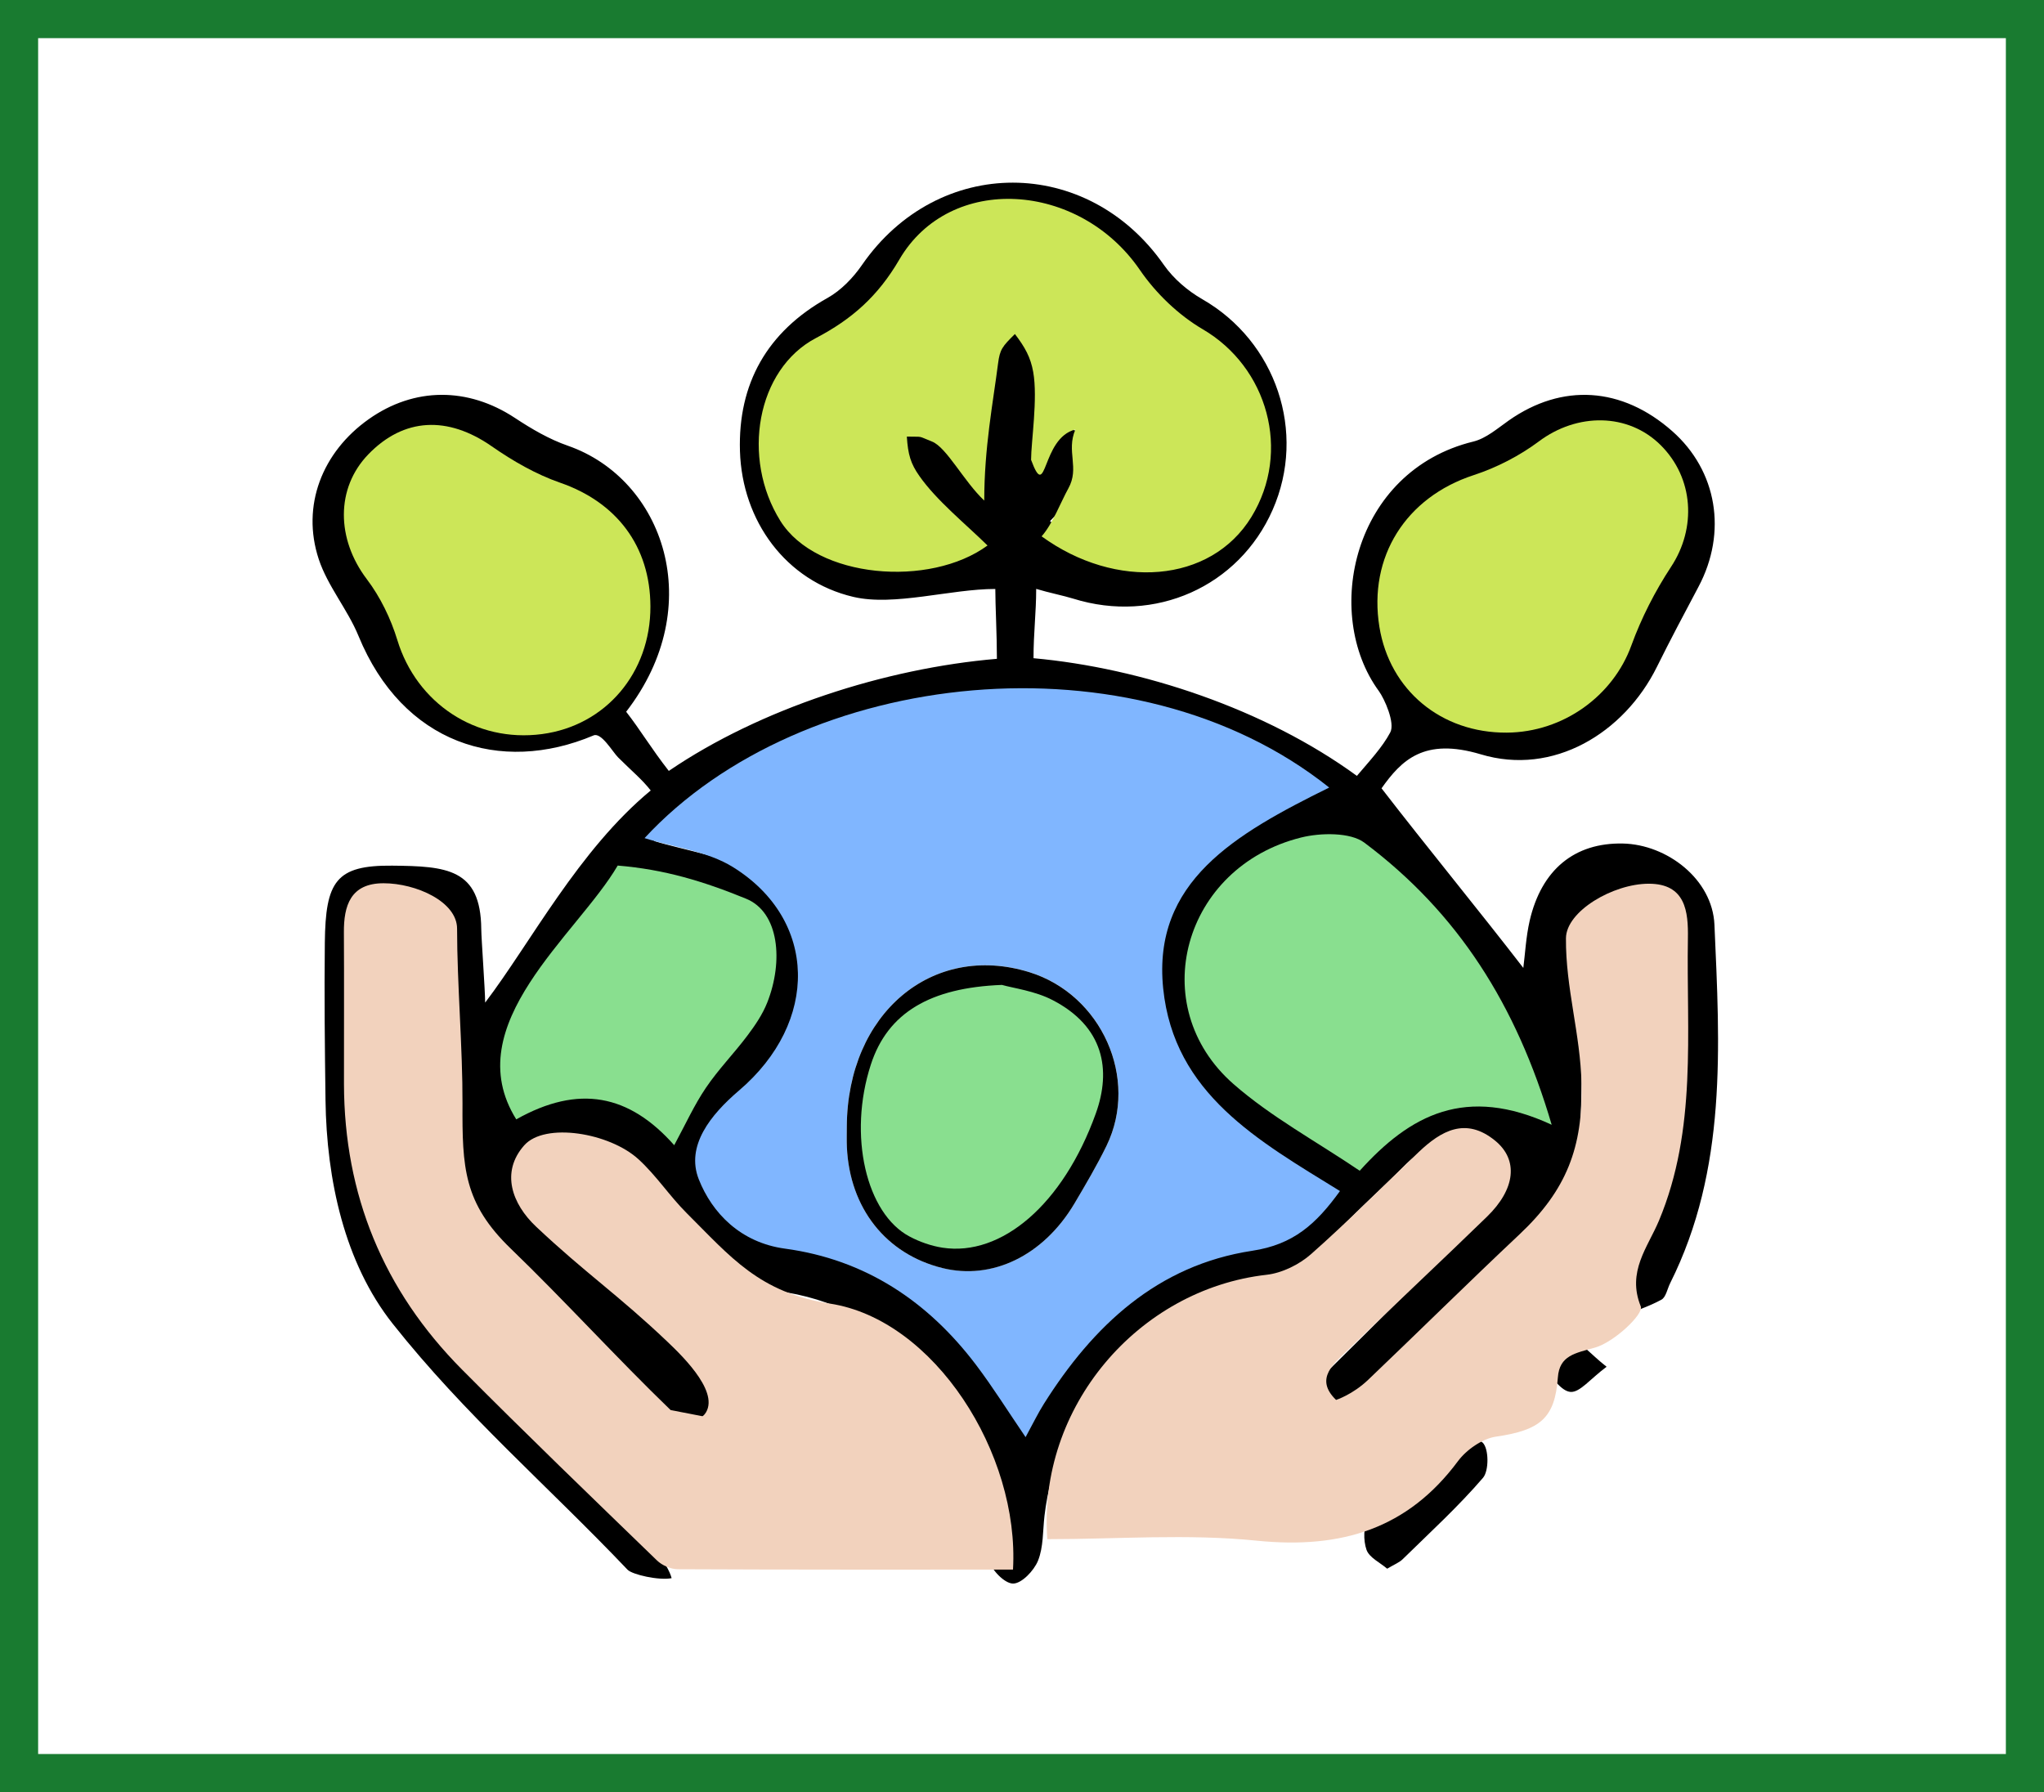 <svg xmlns="http://www.w3.org/2000/svg" xmlns:xlink="http://www.w3.org/1999/xlink" x="0px" y="0px" viewBox="0 0 268 235" style="enable-background:new 0 0 268 235;" xml:space="preserve"><style type="text/css">	.st0{display:none;}	.st1{display:inline;fill:#057F4B;stroke:#231F20;stroke-width:2;stroke-miterlimit:10;}	.st2{fill:#80B6FF;}	.st3{fill:#CCE658;}	.st4{fill:#89DF8F;}	.st5{fill:#F2D2BD;}	.st6{display:inline;}	.st7{fill:#FFFFFF;}	.st8{fill:#BE9D70;}	.st9{fill:#4D69AF;}	.st10{fill:#E8DCD6;}	.st11{fill:#5ABE8D;}	.st12{display:inline;fill:#685C63;}	.st13{fill:#D6DE23;}	.st14{fill:#231F20;}	.st15{fill:url(#SVGID_1_);}	.st16{fill:url(#SVGID_2_);}	.st17{fill:#90B741;}	.st18{fill:#30A165;}	.st19{fill:#FEFD8D;}	.st20{fill:#C1FD50;}	.st21{fill:#EFBF21;}	.st22{fill:#73C3EA;}	.st23{fill:#F850C5;}	.st24{fill:#664337;}	.st25{fill:#7F4D3C;}	.st26{fill:#C49366;}	.st27{fill:#FDBA9E;}	.st28{fill:#13BF6D;}	.st29{fill:#EAD11C;}	.st30{fill:#F65C3D;}	.st31{fill:#F7F6F2;}	.st32{fill:#72C1E7;}	.st33{fill:#EC1C24;stroke:#231F20;stroke-width:0.25;stroke-miterlimit:10;}	.st34{fill:none;stroke:#231F20;stroke-width:6;stroke-miterlimit:10;}	.st35{fill:#F9EC31;}	.st36{fill:#606161;}	.st37{fill:#231F20;stroke:#231F20;stroke-width:2;stroke-miterlimit:10;}	.st38{opacity:0.63;}	.st39{fill:#231F20;stroke:#000000;stroke-width:2;stroke-miterlimit:10;}	.st40{fill:#5C666B;}	.st41{fill:#FFCEBF;}	.st42{fill:#7A8C98;}	.st43{fill:#338064;stroke:#000000;stroke-width:2;stroke-miterlimit:10;}	.st44{fill:#5CA30B;}	.st45{fill:#D1CE11;}	.st46{fill:#FCB09F;}	.st47{fill:#D1CE11;stroke:#000000;stroke-width:3;stroke-miterlimit:10;}	.st48{fill:#197B30;}</style><g id="Layer_2" class="st0">	<path class="st1" d="M179.33,79.17c0.7,2.79,1.4,5.58,2.29,9.1c-1.35,0.7-3.94,1.77-6.19,3.33c-1.86,1.29-3.31,3.17-5.86,5.71  c-0.74,0.38-3.38,0.97-4.64,2.62c-0.75,0.99,0.66,3.62,0.4,3.98c-3.35,4.09-7.82,7.72-9.71,12.39c-1.68,4.15-1.42,9.69-0.3,14.18  c1.1,4.41,5.64,5.55,10.22,5.32c9.55-0.48,9.51-0.4,12.59,8.76c1.34,3.97,1.56,7.56,0.68,11.97c-0.96,4.84,0.88,10.4,2.19,15.47  c0.76,2.93,0.04,4.49-1.94,6.44c-23.27,23-56.67,24.8-81.78,11.32c-18.89-10.15-28.72-27.1-32.9-47.68  c-2.5-12.3-0.67-24.16,3.6-35.76c0.58-1.57,1.54-2.99,2.73-5.24c1.57,4.64,2.79,8.22,4,11.8c0.65-0.19,1.31-0.37,1.96-0.56  c-0.16-1.96-0.31-3.92-0.47-5.88c0.19-0.04,0.38-0.09,0.58-0.13c0.31,0.74,0.74,1.45,0.93,2.23c1.61,6.56,4.34,11.42,11.89,13.47  c4.63,1.26,8.54,5.53,12.45,8.84c0.71,0.6,0.38,3.39-0.37,4.62c-4.41,7.26-1.16,15.15,7.13,16.95c0.34,2.59,0.69,5.2,1.15,8.66  c1.74-1.42,2.56-2.08,3.37-2.75c0.26,0.16,0.53,0.31,0.79,0.47c-0.45,1.05-0.63,2.73-1.4,3.06c-4.51,1.94-4.11,5.69-3.56,9.31  c0.79,5.25,1.86,10.47,2.99,15.66c0.87,3.98,3.87,5.44,8.73,6.32c-0.79-3.04-1.3-5.33-1.99-7.57c-1.05-3.4-0.7-5.77,2.86-7.88  c4.55-2.69,8.61-6.14,9.24-12.22c0.12-1.19,2.33-2.8,3.8-3.09c3.17-0.63,4.33-2.43,5.08-5.3c0.66-2.53,1.67-5.08,3.07-7.27  c2.1-3.28,1.03-5.38-1.95-6.87c-2.06-1.03-4.37-1.54-6.52-2.41c-1.36-0.55-3.47-1.05-3.79-2.04c-1.33-4.09-4.65-5.7-7.77-8.06  c-4.83-3.66-11.68-5.63-17.26-3.41c-2.84,1.13-5.05,1.41-5.63-2.78c-0.32-2.35-1.33-5.13-3.01-6.59c-1.22-1.06-4.11,0.02-6.13-0.43  c-1.05-0.24-2.73-2.29-2.57-2.56c1.28-2.07,2.57-4.75,4.57-5.63c3.27-1.45,7.06-1.79,10.66-2.42c4.98-0.87,8.66-3.44,12.17-7.14  c3.79-3.99,8.36-7.45,13.15-10.17c1.59-0.9,4.89,1.22,8.12,2.16c-0.16,0.21,0.74-0.41,0.71-0.99c-0.2-5.58,3.89-7.16,7.86-9.44  c5.6-3.22,10.9-7.03,15.97-11.05c2.69-2.13,4.63-2.63,7.39-0.41c3.75,3.01,7.72,5.74,11.6,8.6  C180.14,78.51,179.73,78.84,179.33,79.17z"></path>	<path class="st1" d="M107.13,47.46c-9.95-0.13-18.3,4.75-27.64,10.3c2.83-9.85,8.29-16.45,15.03-21.85  c15.4-12.34,32.55-16.11,51.46-9.11c12.47,4.61,24.92,9.3,37.36,13.99c0.25,0.09,0.37,0.51,0.83,1.16  c-7.19,9.74-15.86,18.12-25.99,24.92c-22.62,15.17-46.93,18.9-72.81,9.86c-4.36-1.52-7.05-0.41-10,2.86  c-27.94,30.94-22.99,75.42-0.77,101.58c20.13,23.71,63.99,35.29,99.27,10.41c33.51-23.63,44.44-68.88,24.22-103.72  c-5.88-10.14-14.3-17.89-24-24.32c-0.94-0.62-1.85-1.31-2.74-1.96c3.6-6.58,4.12-6.73,9.61-2.88  c28.68,20.13,41.35,56.66,31.26,90.13c-11.54,38.25-41.9,62.81-81.53,64.58c-25.68,1.15-46.95-8.84-63.26-29.01  c-19.03-23.53-24.93-49.79-15.47-78.67c8.38-25.57,25.25-43.84,50.21-54.38c1.87-0.79,3.69-1.72,5.53-2.58  C107.5,48.33,107.31,47.9,107.13,47.46z"></path>	<path class="st1" d="M65.74,21.51c11.53,11.54,13.72,41.41-4.66,56.55c-1.49-6.86-2.87-13.17-4.52-20.79  c-3.4,5.84-2.03,10.88-1.59,15.88c-7.1-3.29-10.97-16.35-8.09-25.3c1.44-4.45,4.14-8.64,6.95-12.45  C57.44,30.51,61.72,26.13,65.74,21.51z"></path>	<path class="st1" d="M171.2,105.59c1.77-2,2.92-3.65,4.41-4.91c3.13-2.65,6.03-1.98,8.66,0.97c0.82,0.92,1.89,1.61,2.85,2.4  c-0.39-1.34-0.78-2.68-1.19-4.02c-0.17-0.56-0.38-1.11-0.57-1.67c0.4-0.27,0.79-0.54,1.19-0.8c1.45,2.07,2.9,4.13,4.6,6.55  c1-0.38,2.26-0.86,3.82-1.45c1.32,2.43,2.63,4.83,4.41,8.11c-5.09,0-9.26,0.1-13.42-0.07c-1.02-0.04-2.51-0.75-2.92-1.58  C180.47,103.88,176.09,104.43,171.2,105.59z"></path></g><g id="_x31_">	<g>		<g>			<path d="M181.14,103.37c5.81,7.53,12.92,16.2,18.59,23.55c0.24-1.86,0.35-4.06,0.83-6.17c1.55-6.73,5.9-10.27,12.22-10.14    c5.77,0.12,11.75,4.66,12.01,10.65c0.7,15.94,1.69,32.03-5.81,47.01c-0.37,0.74-0.55,1.84-1.15,2.16    c-1.67,0.91-3.52,1.5-5.29,2.21c-0.36-1.75-1.35-3.64-0.98-5.22c1.73-7.39,4.55-14.59,5.6-22.05c0.99-7.03,0.28-14.3,0.25-21.47    c-0.02-3.38-1.23-6.07-5.14-5.91c-3.89,0.16-4.7,2.93-4.71,6.31c-0.03,7.99-0.09,15.99-0.35,23.98    c-0.2,6.28-2.97,11.62-7.22,16.05c-6.57,6.85-13.41,13.46-20.1,20.2c-1.91,1.92-4.01,3.5-6.45,1.22    c-2.52-2.36-0.93-4.41,1.03-6.34c5.93-5.85,11.83-11.74,17.68-17.67c3.85-3.91,4.3-7.24,1.28-9.9c-3.58-3.16-6.65-1.72-9.54,1.28    c-2.65,2.75-5.62,5.2-8.14,8.06c-4.39,5-9.29,8.09-16.27,9.21c-11.11,1.78-21.01,15.19-22.53,28.37    c-0.23,1.98-0.13,4.1-0.85,5.89c-0.53,1.31-2.15,3.01-3.28,3c-1.11-0.01-2.82-1.78-3.17-3.08c-0.92-3.34-0.82-6.97-1.86-10.26    c-4.27-13.61-11.84-23.74-27.46-25.21c-1.91-0.18-3.98-1.6-5.46-2.99c-4.63-4.32-9.04-8.86-13.48-13.38    c-2.86-2.92-5.93-3.89-9.14-0.82c-3.3,3.16-2.11,6.36,0.63,9.16c5.95,6.07,11.98,12.06,18.02,18.04    c2.01,1.99,4.16,4.37,1.28,6.58c-1.15,0.88-4.85,0-6.25-1.3c-6.96-6.45-13.63-13.23-20.23-20.06c-5.07-5.25-7.5-11.7-7.56-19    c-0.06-7.33,0.29-14.69-0.24-21.98c-0.14-1.91-2.91-3.62-4.47-5.42c-1.68,1.48-4.82,2.97-4.82,4.45    c0.02,10.95-0.13,22.01,1.33,32.82c1.36,10.1,7.11,18.49,14.48,25.66c6.56,6.39,13.03,12.9,19.27,19.6    c1.15,1.24,3.9,4.61,4.37,6.48c-1.65,0.33-5.16-0.46-5.78-1.11c-10.53-11.07-21.32-20.3-30.78-32.24    c-6.35-8.01-8.68-18.93-8.82-29.3c-0.09-6.83-0.17-13.85-0.09-20.68c0.09-8.04,1.45-10.17,8.83-10.1    c7.09,0.07,11.61,0.37,11.68,8.29c0.01,1.29,0.51,8.07,0.51,9.67c5.99-7.88,12.25-19.99,21.71-27.82    c-1.17-1.49-2.45-2.51-4.28-4.34c-0.72-0.72-2.2-3.31-3.21-2.88C65.58,101.61,52.79,97.5,47,83.38    c-1.43-3.48-4.04-6.52-5.21-10.06c-2.31-7.01,0.46-14.04,6.55-18.35c5.99-4.24,13.03-4.22,19.17-0.17    c2.18,1.44,4.5,2.8,6.95,3.65c12.54,4.37,18.4,20.97,7.64,34.88c1.85,2.37,3.27,4.79,5.59,7.76    c11.98-8.16,28.38-13.46,43.02-14.7c0-3.17-0.21-7.05-0.21-9.16c-5.87,0-13.25,2.3-18.61,1.04c-8.86-2.08-14.59-9.97-14.87-19.11    c-0.27-8.84,3.55-15.66,11.48-20.09c1.77-0.99,3.36-2.64,4.53-4.34c9.96-14.39,29.56-14.36,39.58,0.02    c1.26,1.8,3.12,3.39,5.04,4.49c9.65,5.54,13.7,17.42,9.21,27.62c-4.43,10.07-15.44,14.98-26.14,11.64    c-1.25-0.39-3.21-0.78-4.86-1.28c0,3.13-0.35,5.73-0.35,9.09c14.13,1.28,30.37,6.65,42.4,15.43c1.64-1.94,3.32-3.72,4.37-5.69    c0.67-1.25-0.76-4.43-1.49-5.43c-7.41-10.12-3.45-28.85,12.39-32.72c1.67-0.41,3.16-1.72,4.64-2.76c7-4.92,14.84-4.43,21.44,1.4    c5.88,5.19,7.23,13.26,3.44,20.4c-1.85,3.49-3.71,6.98-5.46,10.52c-4.29,8.66-13.58,14.33-23.1,11.45    C186.71,96.69,183.76,99.68,181.14,103.37z M165.6,103.52c-21.81-15.1-61.13-13.87-79.85,6.75c3.48,1.11,10.68,2.36,13.73,4.3    c10.06,6.37,9.04,20.15-0.52,28.43c-3.36,2.91-6.33,6.68-4.77,10.72c1.58,4.08,4.97,7.65,10.22,8.38    c9.58,1.32,17,6.39,22.7,14.05c2,2.69,3.76,5.56,5.89,8.74c0.93-1.73,1.49-2.92,2.18-4.03c5.83-9.41,13.45-16.76,24.75-18.5    c4.89-0.75,7.58-3.24,10.41-7.22c-9.66-6.08-19.72-11.74-21-24.51C148.05,117.74,154.39,109.15,165.6,103.52z M136.62,55.23    c3.13,0.88,5.43,1.52,7.72,2.16c-1.05,2.37-1.92,4.83-3.2,7.06c-0.83,1.45-2.26,2.56-3.47,3.89c8.2,5.8,16.86,4.53,21.37-2.64    c4.42-7.02,1.79-16.08-5.39-20.16c-2.68-1.52-5.17-3.85-6.95-6.37c-6.7-9.49-20.99-10.43-26.59-1.12    c-2.37,3.95-5.26,6.41-9.23,8.44c-6.56,3.35-8.28,12.9-3.93,19.65c4,6.21,12.49,7.82,18.86,3.28c-2.43-2.33-5.17-4.37-7.06-7.01    c-0.96-1.33-0.4-3.75-0.52-5.68c1.94,0.05,4.07-0.37,5.77,0.29c1.62,0.62,2.8,2.38,5.06,4.45c0-5.68-0.36-10.02,0.19-14.25    c0.2-1.52,2.62-2.74,4.03-4.09c1.12,1.42,2.92,2.72,3.2,4.29C136.99,50.27,136.62,53.29,136.62,55.23z M197.5,144.71    c-3.91-14.24-10.37-25.13-20.72-33.44c-1.54-1.23-4.81-1.19-6.98-0.61c-13.05,3.48-17.34,19.97-7.48,29.23    c4.14,3.89,9.19,6.82,13.95,10.28C181.85,143.54,187.99,139.99,197.5,144.71z M80.99,78.46c-0.01-6.38-3.58-11.02-9.54-13.09    c-2.56-0.89-5.01-2.3-7.24-3.85c-4.64-3.23-9.29-3.04-13.06,0.87c-3.45,3.58-3.36,8.95-0.16,13.18c1.43,1.89,2.54,4.17,3.23,6.45    c2.03,6.67,8.29,10.87,15.29,9.94C76.25,91.06,81.01,85.47,80.99,78.46z M198.16,91.99c5.93-0.04,11.11-3.85,13.02-9.12    c1.04-2.86,2.47-5.65,4.14-8.2c2.66-4.05,2.38-9.27-1.09-12.71c-3.4-3.38-8.72-3.38-12.72-0.39c-2.03,1.52-4.41,2.74-6.82,3.53    c-7.04,2.3-11.02,8.5-9.83,15.84C185.94,87.57,191.31,92.04,198.16,91.99z M86.58,146.93c1.27-1.99,2.27-3.87,3.57-5.51    c1.43-1.79,3.19-3.32,4.71-5.04c0.85-0.97,1.69-2.01,2.23-3.17c1.85-3.97,1.35-8.69-2.38-9.98c-4.85-1.68-10.49-1.07-15.79-1.45    c-4.56,6.65-8.75,13.46-10.18,22.66C75.79,141.06,81.49,142.04,86.58,146.93z"></path>			<path d="M181.88,205.7c-0.93-0.8-2.35-1.45-2.71-2.48c-0.42-1.2-0.44-3.2,0.3-4.03c3.19-3.61,6.56-7.11,10.23-10.22    c0.94-0.8,3.79-0.65,4.7,0.2c0.81,0.76,0.85,3.68,0.04,4.62c-3.24,3.77-6.94,7.15-10.5,10.64    C183.5,204.88,182.84,205.13,181.88,205.7z"></path>			<path d="M210.65,179.22c-2.15,1.6-3.5,3.38-4.72,3.3c-1.26-0.09-2.4-1.98-3.6-3.08c1.22-1.27,2.26-3.19,3.72-3.57    C207,175.61,208.54,177.59,210.65,179.22z"></path>			<path class="st2" d="M174.28,103.27c-12.38,6.11-23.19,12.35-21.77,26.33c1.41,13.85,12.51,19.99,23.18,26.58    c-3.12,4.32-6.09,7.01-11.49,7.83c-12.47,1.89-20.89,9.86-27.32,20.06c-0.76,1.2-1.38,2.49-2.41,4.38    c-2.35-3.45-4.29-6.56-6.5-9.48c-6.29-8.3-14.48-13.81-25.06-15.24c-5.8-0.79-9.54-4.66-11.29-9.09    c-1.73-4.39,1.56-8.47,5.26-11.63c10.55-8.98,10.34-22.39-0.76-29.3c-3.37-2.1-7.77-2.6-11.61-3.81    C105.18,87.55,148.63,82.8,174.28,103.27z M111.03,147.7c0,0.9-0.03,1.8,0.01,2.7c0.36,8,5.11,14.03,12.49,15.86    c6.56,1.63,13.3-1.62,17.35-8.46c1.47-2.49,2.95-4.99,4.21-7.58c4.28-8.82-0.65-19.82-10.13-22.75    C122.2,123.54,111.11,132.91,111.03,147.7z"></path>			<path class="st3" d="M135.19,60.3c0-2.36,0.9-8.03,0.28-11.52c-0.34-1.92-1.07-3.24-2.4-4.98c-1.67,1.65-1.97,2.02-2.21,3.87    c-0.66,5.15-1.81,11.04-1.81,17.97c-2.68-2.52-4.93-6.98-6.85-7.74c-2.03-0.8-0.99-0.59-3.3-0.65c0.15,2.35,0.5,3.54,1.64,5.16    c2.25,3.22,6.05,6.28,8.94,9.12c-7.55,5.54-22.42,4.36-27.16-3.22c-5.15-8.24-3.12-19.89,4.66-23.98    c4.71-2.47,8.13-5.48,10.94-10.3c6.64-11.37,23.59-10.22,31.53,1.36c2.11,3.08,5.07,5.92,8.24,7.78    c8.52,4.97,11.64,16.03,6.4,24.6c-5.35,8.75-17.79,9.63-27.52,2.56c1.44-1.61,2.51-4.49,3.5-6.27c1.52-2.72-0.31-4.86,0.93-7.74    C136.48,57.44,137.31,66.01,135.19,60.3z"></path>			<path class="st4" d="M203.45,147.49c-11.28-5.23-18.56-1.3-25.17,6.03c-5.66-3.83-11.64-7.07-16.55-11.37    c-11.69-10.24-6.61-28.48,8.87-32.33c2.57-0.64,6.46-0.69,8.28,0.67C191.15,119.69,198.82,131.74,203.45,147.49z"></path>			<path class="st3" d="M85.28,79.53c0.02,8.69-5.87,15.63-14.22,16.73c-8.68,1.15-16.44-4.06-18.96-12.32    c-0.86-2.82-2.23-5.65-4.01-8c-3.98-5.25-4.09-11.91,0.19-16.35c4.67-4.84,10.43-5.08,16.19-1.07c2.77,1.93,5.81,3.68,8.98,4.78    C80.84,65.86,85.26,71.61,85.28,79.53z"></path>			<path class="st3" d="M197.56,96.07c-8.6,0.05-15.35-5.56-16.7-13.87c-1.49-9.22,3.51-17,12.34-19.89    c3.03-0.99,6.02-2.53,8.57-4.43c5.02-3.76,11.69-3.76,15.97,0.49c4.35,4.33,4.71,10.88,1.36,15.96c-2.1,3.2-3.89,6.7-5.2,10.3    C211.51,91.23,205,96.02,197.56,96.07z"></path>			<path class="st4" d="M88.4,150.17c-5.91-6.67-12.51-8-20.71-3.39c-7.76-12.42,8.01-24.21,13.3-33.28    c6.15,0.51,11.21,2.05,16.84,4.35c4.33,1.77,4.91,8.2,2.77,13.61c-0.62,1.57-1.6,3-2.59,4.32c-1.76,2.35-3.81,4.43-5.46,6.87    C91.03,144.89,89.87,147.45,88.4,150.17z"></path>			<path d="M111.03,147.7c0.09-14.79,11.17-24.16,23.93-20.22c9.47,2.93,14.41,13.93,10.13,22.75c-1.26,2.59-2.74,5.09-4.21,7.58    c-4.06,6.84-10.79,10.1-17.35,8.46c-7.38-1.84-12.13-7.86-12.49-15.86C111,149.51,111.03,148.6,111.03,147.7z M130.32,135.11    c-5.51,0.24-8.78,2.42-10.07,6.96c-1.77,6.18-0.36,13,2.98,15c0.76,0.46,1.65,0.82,2.53,0.97c4.51,0.78,9.24-3.73,11.76-11.7    c1.22-3.84,0.61-7.6-3.32-9.91C132.86,135.64,131.18,135.39,130.32,135.11z"></path>			<path class="st4" d="M131.37,129.15c1.47,0.42,4.34,0.79,6.64,1.99c6.7,3.47,7.74,9.12,5.66,14.89    c-4.31,11.97-12.39,18.75-20.08,17.58c-1.5-0.23-3.02-0.77-4.32-1.46c-5.7-3-8.11-13.27-5.09-22.55    C116.39,132.79,121.97,129.51,131.37,129.15z"></path>		</g>		<path class="st5" d="M132.82,205.82c-14.92,0-29.43,0.02-43.95-0.05c-0.92,0-2.07-0.51-2.73-1.15   c-8.57-8.3-17.16-16.57-25.56-25.03c-10.37-10.44-15.44-22.99-15.48-37.41c-0.01-6.63,0.03-13.26-0.01-19.89   c-0.03-3.52,0.86-6.48,5.21-6.47c4.22,0,9.64,2.4,9.63,5.97c0,7.15,0.74,15.74,0.71,22.9c-0.04,8.43,0.14,13.07,6.35,19.06   c6.93,6.68,14.01,14.47,20.94,21.15l4.23,0.82c2.67-2.68-2.47-7.71-4.66-9.79c-6.45-6.14-10.74-8.98-17.22-15.09   c-3.13-2.95-4.67-7.13-1.55-10.65c2.7-3.06,11.17-1.66,14.97,1.81c2.37,2.16,4.08,4.83,6.35,7.09c5.76,5.74,9.5,10.42,18.77,11.85   C122.49,173.03,133.7,190.59,132.82,205.82z"></path>		<path class="st5" d="M137.32,201.83c-1.3-17.27,11.88-32.76,28.75-34.67c2.04-0.23,4.29-1.35,5.82-2.7   c4.86-4.29,9.41-8.9,14.1-13.37c2.95-2.81,6.18-4.67,10.04-1.52c3.09,2.52,2.67,6.35-1.07,9.98   c-5.99,5.82-12.09,11.52-18.08,17.33c-1.92,1.86-4.62,3.87-1.7,6.69c0,0,2.17-0.69,4.22-2.65c6.53-6.23,13.25-12.87,19.83-19.06   c6.18-5.81,8.32-11.45,8.13-19.75c-0.14-6.49-2.09-12.57-2.04-19.07c0.02-3.56,6.19-7.16,10.86-7.16c4.84,0,5.19,3.67,5.13,7.16   c-0.21,12.43,1.23,25-3.79,37.01c-1.47,3.52-4.24,6.69-2.39,11.26c0.41,1.01-3.51,4.69-5.98,5.39c-2.62,0.75-4.68,1.02-4.89,3.93   c-0.39,5.32-2.3,6.91-8.09,7.75c-1.82,0.26-3.9,1.73-5.01,3.22c-6.55,8.82-15.21,11.55-26.34,10.43   C155.74,201.1,146.46,201.83,137.32,201.83z"></path>	</g></g><g id="_x32_" class="st0">	<g class="st6">		<g>			<path class="st7" d="M93.77,95.3c-1.23,0.59-2.09,1.06-2.99,1.41c-9.66,3.76-16.73,10.44-21.7,19.39    c-1.53,2.76-1.86,6.9-4.09,8.37c-2.27,1.49-6.19,0.52-9.39,0.54c-2.74,0.02-4.08,1.3-4.07,4.04c0.01,3.31-0.02,6.62,0,9.93    c0.03,4.14,0.59,4.88,4.69,4.68c3.07-0.15,3.77,1.17,3.73,3.9c-0.11,7.72,0.03,15.45-0.07,23.17c-0.03,2.59,0.92,3.54,3.52,3.54    c45.04-0.05,90.08-0.05,135.12,0c2.66,0,3.51-1.07,3.48-3.59c-0.09-7.52-0.04-15.05-0.03-22.57c0.01-4.3,0.02-4.44,4.33-4.34    c2.91,0.07,4.02-1.28,4.03-3.94c0.01-3.61,0.03-7.22-0.01-10.83c-0.03-2.7-1.42-4.03-4.15-3.98c-2.01,0.04-4.03-0.15-6.01,0.04    c-2.86,0.28-3.55-0.94-3.52-3.63c0.14-9.83,0.06-19.66,0.05-29.49c-0.01-3.7-0.9-4.62-4.63-4.67c-3.61-0.05-7.22-0.01-10.83-0.01    c-14.75,0-29.49-0.01-44.24,0.01c-3.49,0-4.69,1.22-4.74,4.66c-0.02,1.4,0,2.81,0,4.21c0,2.32,0,4.64,0,7.13    c-5.54-2.98-10.42-5.6-15.31-8.23c9.09-9.82,9.81-20.33,2.69-28.29c-7.34-8.21-19.97-7.38-25.88-2.55    C85.55,70.91,82.09,84.12,93.77,95.3z"></path>			<path d="M93.77,95.3c-11.68-11.19-8.22-24.39-0.02-31.11c5.91-4.84,18.55-5.66,25.88,2.55c7.11,7.96,6.39,18.46-2.69,28.29    c4.89,2.63,9.77,5.26,15.31,8.23c0-2.49,0-4.81,0-7.13c0-1.4-0.02-2.81,0-4.21c0.05-3.44,1.25-4.66,4.74-4.66    c14.75-0.02,29.49-0.01,44.24-0.01c3.61,0,7.22-0.04,10.83,0.01c3.73,0.06,4.62,0.97,4.63,4.67c0.02,9.83,0.09,19.66-0.05,29.49    c-0.04,2.69,0.66,3.91,3.52,3.63c1.99-0.19,4.01,0,6.01-0.04c2.73-0.05,4.12,1.28,4.15,3.98c0.04,3.61,0.02,7.22,0.01,10.83    c-0.01,2.66-1.12,4.01-4.03,3.94c-4.31-0.1-4.32,0.03-4.33,4.34c-0.01,7.52-0.06,15.05,0.03,22.57c0.03,2.52-0.82,3.6-3.48,3.59    c-45.04-0.05-90.08-0.05-135.12,0c-2.6,0-3.56-0.94-3.52-3.54c0.1-7.72-0.04-15.45,0.07-23.17c0.04-2.74-0.66-4.06-3.73-3.9    c-4.09,0.2-4.66-0.53-4.69-4.68c-0.02-3.31,0.01-6.62,0-9.93c-0.01-2.74,1.33-4.02,4.07-4.04c3.2-0.02,7.12,0.96,9.39-0.54    c2.23-1.47,2.55-5.61,4.09-8.37c4.97-8.95,12.04-15.64,21.7-19.39C91.68,96.36,92.54,95.89,93.77,95.3z M131.09,169.7    c20.67,0,41.34-0.04,62,0.05c2.7,0.01,3.82-0.78,3.76-3.57c-0.13-6.12-0.12-12.24,0-18.36c0.05-2.75-1.04-3.68-3.75-3.67    c-41.54,0.05-83.07,0.05-124.61,0.01c-2.53,0-3.63,0.84-3.57,3.5c0.13,6.02,0.03,12.04,0.04,18.06c0.01,3.92,0.07,3.98,4.12,3.98    C89.75,169.7,110.42,169.7,131.09,169.7z M101.41,124.45c8.82,0,17.65-0.04,26.47,0.03c2.53,0.02,3.73-0.92,3.64-3.53    c-0.09-2.7,0.06-5.42-0.07-8.12c-0.04-0.92-0.32-2.15-0.95-2.67c-2.92-2.39-5.72-5.22-9.09-6.73c-7.87-3.53-16.1-4.55-24.75-2.39    c-11.24,2.81-18.8,9.67-23.66,19.85c-1.41,2.96-0.96,3.54,2.23,3.55C83.96,124.46,92.68,124.45,101.41,124.45z M130.97,138.44    c21.57,0,43.13,0,64.7,0c2.21,0,4.42,0.09,6.62-0.07c0.74-0.05,1.84-0.59,2.08-1.18c1.66-4.07-0.13-6.61-4.5-6.61    c-45.84,0-91.69,0-137.53,0c-1,0-2.02-0.05-3,0.09c-0.54,0.07-1.44,0.46-1.47,0.77c-0.18,1.97-0.47,4.04-0.02,5.9    c0.15,0.62,2.35,1.06,3.61,1.06C84.62,138.45,107.8,138.44,130.97,138.44z M119.61,79.51c-0.02-8.03-6.28-14.36-14.24-14.26    c-8.83,0.1-14.01,6.5-14.43,14.28c-0.41,7.61,6.83,14.38,14.69,14.34C113.26,93.82,119.63,87.28,119.61,79.51z"></path>			<path d="M203.28,55.82c-3.74-3.57-6.87-6.95-10.41-9.83c-3.87-3.15-8.14-5.81-12.21-8.71c-1.28-0.91-2.28-0.96-3.24,0.51    c-3.34,5.09-8.37,7.53-14.09,8.95c-13.07,3.24-24.23,0.03-33.86-9.37c-5.62-5.49-12.26-9.27-20.37-9.82    c-0.6-0.04-1.28-0.06-1.75-0.36c-0.95-0.61-2.37-1.3-2.51-2.14c-0.15-0.85,0.77-2.36,1.63-2.83c5.36-2.9,10.61-6.22,16.32-8.17    c6.27-2.13,12.96-3.81,19.53-4.11c12.65-0.57,24.48,2.29,33.06,12.75c1.43,1.74,2.14,4.05,3.37,5.99    c0.91,1.44,1.84,3.19,3.23,3.98c10.33,5.85,19.11,13.51,26.78,22.47c9.24,10.79,15.69,23.06,19.97,36.64    c4.21,13.35,5.14,27.02,3.9,40.68c-1.55,17.1-7.53,32.99-17.36,47.12c-13.33,19.15-31.09,32.55-53.5,39.66    c-10.2,3.24-20.64,5.09-31.24,4.93c-21.86-0.33-41.75-6.78-59.6-19.78c-13.68-9.96-24.17-22.41-31.62-37.43    c-4.82-9.72-8.48-19.95-9.32-30.86c-0.64-8.26-1.41-16.64-0.72-24.85c1.24-14.91,5.66-29.12,13.77-41.8    c4.5-7.04,9.59-13.83,15.23-19.98c4.41-4.81,10.01-8.56,15.25-12.56c0.71-0.54,2.38,0.15,3.6,0.28    c-0.35,1.19-0.32,2.79-1.11,3.51c-6.28,5.85-13.24,11.06-18.99,17.37c-10.06,11.03-16.44,24.19-20.3,38.66    c-2.56,9.6-3.74,19.32-2.93,29.12c0.62,7.63,1.83,15.32,3.86,22.68c1.92,6.98,4.67,13.88,8.09,20.26    c7.99,14.92,19.43,26.79,33.87,35.75c10.15,6.3,21.03,10.74,32.73,12.98c10.49,2.01,21.07,1.97,31.7,0.73    c10.35-1.21,20.19-4.1,29.38-8.8c6.29-3.22,12.3-7.12,18.01-11.3c8.06-5.89,14.66-13.39,20.21-21.62    c6.13-9.08,10.66-18.97,13.47-29.65c4.1-15.62,4.31-31.31,0.91-46.99c-2.89-13.35-8.63-25.51-16.67-36.6    c-1.48-2.04-3.12-2.59-5.39-2.12c-1.57,0.32-3.18,0.46-4.71,0.92c-0.84,0.25-1.91,0.82-2.25,1.54    c-5.06,10.63-16.22,14.85-27.87,12.41c-4.69-0.98-9.4-1.89-14.05-3.01c-3.36-0.81-3.87-2.48-1.66-5.15    c5.47-6.61,11.45-12.53,19.69-15.8c7.63-3.03,14.64-2.14,20.74,3.14C196.82,57.79,199.4,57.48,203.28,55.82z M114.96,22.63    c0.06,0.3,0.12,0.6,0.18,0.89c7.74,1.73,13.57,6.52,19.26,11.61c4.79,4.28,10.18,7.29,16.8,7.75c7.55,0.53,14.52-0.79,20.47-5.75    c2.84-2.37,3.29-4.58,1.78-8.02c-2.75-6.25-7.96-9.65-14.12-11.72c-10.7-3.6-21.5-2.89-32.14,0.19    C122.97,18.81,119.02,20.92,114.96,22.63z M158.95,68.56c7.11,2.34,13.58,3,20.19,2.6c6.1-0.37,10.13-3.81,12.81-8.98    c0.34-0.66-0.06-2.28-0.67-2.78c-2.7-2.24-5.69-3.94-9.41-3.94C171.95,55.44,165.79,61.8,158.95,68.56z"></path>			<path class="st8" d="M131.09,169.7c-20.67,0-41.33,0-62,0c-4.05,0-4.12-0.06-4.12-3.98c-0.01-6.02,0.09-12.04-0.04-18.06    c-0.06-2.66,1.04-3.5,3.57-3.5c41.54,0.04,83.07,0.05,124.61-0.01c2.71,0,3.8,0.92,3.75,3.67c-0.11,6.12-0.12,12.24,0,18.36    c0.06,2.79-1.05,3.58-3.76,3.57C172.42,169.66,151.76,169.7,131.09,169.7z"></path>			<path class="st9" d="M101.41,124.45c-8.72,0-17.45,0.01-26.17-0.01c-3.19-0.01-3.64-0.59-2.23-3.55    c4.86-10.18,12.42-17.05,23.66-19.85c8.65-2.16,16.87-1.15,24.75,2.39c3.37,1.51,6.17,4.33,9.09,6.73    c0.63,0.52,0.91,1.75,0.95,2.67c0.12,2.7-0.03,5.42,0.07,8.12c0.09,2.61-1.11,3.55-3.64,3.53    C119.06,124.41,110.23,124.45,101.41,124.45z"></path>			<path class="st8" d="M130.97,138.44c-23.17,0-46.35,0.02-69.52-0.05c-1.26,0-3.46-0.44-3.61-1.06c-0.44-1.87-0.15-3.93,0.02-5.9    c0.03-0.31,0.93-0.69,1.47-0.77c0.99-0.14,2-0.09,3-0.09c45.84,0,91.69,0,137.53,0c4.37,0,6.16,2.54,4.5,6.61    c-0.24,0.59-1.34,1.13-2.08,1.18c-2.2,0.16-4.41,0.07-6.62,0.07C174.1,138.44,152.54,138.44,130.97,138.44z"></path>			<path class="st10" d="M119.61,79.51c0.02,7.78-6.35,14.31-13.99,14.36c-7.85,0.05-15.1-6.72-14.69-14.34    c0.42-7.78,5.6-14.18,14.43-14.28C113.33,65.15,119.59,71.47,119.61,79.51z"></path>			<path class="st11" d="M114.96,22.63c4.07-1.71,8.02-3.82,12.22-5.04c10.64-3.08,21.44-3.79,32.14-0.19    c6.15,2.07,11.37,5.46,14.12,11.72c1.51,3.44,1.06,5.65-1.78,8.02c-5.95,4.96-12.92,6.28-20.47,5.75    c-6.62-0.46-12.02-3.47-16.8-7.75c-5.68-5.09-11.52-9.88-19.26-11.61C115.08,23.22,115.02,22.93,114.96,22.63z"></path>			<path class="st11" d="M158.95,68.56c6.84-6.76,13-13.12,22.91-13.11c3.72,0,6.71,1.7,9.41,3.94c0.61,0.51,1.02,2.12,0.67,2.78    c-2.68,5.18-6.71,8.61-12.81,8.98C172.52,71.56,166.05,70.9,158.95,68.56z"></path>		</g>	</g>	<path class="st12" d="M184.3,123.42h-39.51c-4.29,0-7.77-3.48-7.77-7.77V99.31c0-4.29,3.48-7.77,7.77-7.77h39.51  c4.29,0,7.77,3.48,7.77,7.77v16.34C192.07,119.94,188.59,123.42,184.3,123.42z"></path></g><g id="_x33_" class="st0">	<g class="st6">		<g>			<path class="st13" d="M182.66,194.17c-19.11,0-38.23,0-57.34,0c0,0-7.07-33.09-20.96-44.88c-28.81-24.46-40.44-29.59-40.44-29.59    c0-24.75,0-52.74,0-77.49c39.58,0,79.16,0,118.75,0V194.17z"></path>			<path class="st14" d="M150.82,173.51l-17.16-37.58c-0.56-1.22-0.02-2.66,1.2-3.22l0,0c1.22-0.56,2.66-0.02,3.22,1.2l13.31,29.13    c0.81,1.78,3.3,1.92,4.3,0.23l43.84-73.9c0.68-1.15,2.17-1.53,3.33-0.85l0,0c1.15,0.68,1.53,2.17,0.85,3.33l-48.58,81.88    C154.12,175.42,151.63,175.29,150.82,173.51z"></path>			<g>				<path class="st14" d="M158.3,60.7H88.27c-1.34,0-2.43-1.09-2.43-2.43v0c0-1.34,1.09-2.43,2.43-2.43h70.03     c1.34,0,2.43,1.09,2.43,2.43v0C160.73,59.61,159.64,60.7,158.3,60.7z"></path>				<path class="st14" d="M158.3,75.66H88.27c-1.34,0-2.43-1.09-2.43-2.43l0,0c0-1.34,1.09-2.43,2.43-2.43h70.03     c1.34,0,2.43,1.09,2.43,2.43l0,0C160.73,74.57,159.64,75.66,158.3,75.66z"></path>				<g>					<radialGradient id="SVGID_1_" cx="123.283" cy="88.183" r="26.477" gradientUnits="userSpaceOnUse">						<stop offset="0.574" style="stop-color:#130C0E;stop-opacity:0"></stop>						<stop offset="0.798" style="stop-color:#130C0E;stop-opacity:0.651"></stop>						<stop offset="1" style="stop-color:#130C0E;stop-opacity:0.95"></stop>					</radialGradient>					<line class="st15" x1="85.84" y1="88.18" x2="160.73" y2="88.18"></line>					<path class="st14" d="M158.3,90.61H88.27c-1.34,0-2.43-1.09-2.43-2.43v0c0-1.34,1.09-2.43,2.43-2.43h70.03      c1.34,0,2.43,1.09,2.43,2.43v0C160.73,89.52,159.64,90.61,158.3,90.61z"></path>				</g>				<path class="st14" d="M158.3,105.57H88.27c-1.34,0-2.43-1.09-2.43-2.43v0c0-1.34,1.09-2.43,2.43-2.43h70.03     c1.34,0,2.43,1.09,2.43,2.43v0C160.73,104.48,159.64,105.57,158.3,105.57z"></path>				<g>					<radialGradient id="SVGID_2_" cx="123.283" cy="118.094" r="26.477" gradientUnits="userSpaceOnUse">						<stop offset="0.574" style="stop-color:#130C0E;stop-opacity:0"></stop>						<stop offset="0.798" style="stop-color:#130C0E;stop-opacity:0.651"></stop>						<stop offset="1" style="stop-color:#130C0E;stop-opacity:0.95"></stop>					</radialGradient>					<line class="st16" x1="85.84" y1="118.09" x2="160.73" y2="118.09"></line>					<path class="st14" d="M158.3,120.52H88.27c-1.34,0-2.43-1.09-2.43-2.43l0,0c0-1.34,1.09-2.43,2.43-2.43h70.03      c1.34,0,2.43,1.09,2.43,2.43l0,0C160.73,119.44,159.64,120.52,158.3,120.52z"></path>				</g>			</g>			<path class="st14" d="M187.08,196.6h-58.12c-0.94,0-1.76-0.66-1.96-1.58l-0.07-0.34c-0.07-0.32-7.07-32.42-20.16-43.54    c-28.03-23.8-39.74-29.17-39.86-29.22l-0.26-0.12c-0.72-0.32-1.18-1.03-1.18-1.82l0-0.29V41.78c0-1.1,0.9-2,2-2h119.61    c1.11,0,2.01,0.91,2,2.02l-0.64,55.57c-0.01,1.1-0.92,1.99-2.02,1.98l-0.86-0.01c-1.1-0.01-1.99-0.92-1.98-2.02l0.58-50.65    c0.01-1.11-0.89-2.02-2-2.02H72.34c-1.1,0-2,0.9-2,2v70.37c0,0.73,0.39,1.39,1.02,1.74c4.81,2.68,16.85,10.24,38.56,28.68    c11.79,10.02,18.7,33.84,20.96,42.79c0.22,0.89,1.02,1.51,1.94,1.51h49.41c1.1,0,2-0.9,2-2v-42.98c0-1.1,0.9-2,2-2h0.86    c1.1,0,2,0.9,2,2v47.84C189.08,195.7,188.19,196.6,187.08,196.6z"></path>		</g>		<path class="st17" d="M37.73,115.85c-0.77,0.74-1.19,1.15-1.96,1.88c0,0.01,0,0.02,0,0.03c0,51.42,40.7,93.56,91.58,95.87   c0.77-0.74,1.19-1.14,1.96-1.88c0-0.01,0-0.02,0-0.03C129.3,160.29,88.61,118.15,37.73,115.85z"></path>		<path class="st14" d="M121.82,210.49l-73.08-73.54c-0.95-0.95-0.94-2.49,0.01-3.44h0c0.95-0.95,2.49-0.94,3.44,0.01l73.08,73.54   c0.95,0.95,0.94,2.49-0.01,3.44l0,0C124.3,211.45,122.76,211.44,121.82,210.49z"></path>		<g>			<path class="st14" d="M35.06,105.3l-1.07-0.14c-1.04-0.13-1.79-1.09-1.64-2.14c2.75-18.79,10.69-36.25,23.07-50.73    c0.68-0.8,1.9-0.87,2.69-0.17l0.81,0.72c0.77,0.69,0.84,1.86,0.17,2.65c-11.75,13.76-19.3,30.36-21.92,48.2    C37.02,104.71,36.09,105.43,35.06,105.3z"></path>			<path class="st14" d="M165.87,25.9c-0.36,0.97-1.43,1.46-2.4,1.13c-10.06-3.48-20.6-5.24-31.36-5.24    c-10.29,0-20.39,1.61-30.06,4.8c-0.98,0.32-2.05-0.18-2.39-1.16l-0.36-1.01c-0.35-0.99,0.18-2.09,1.18-2.42    c10.17-3.36,20.8-5.06,31.62-5.06c11.32,0,22.4,1.86,32.99,5.52c1,0.34,1.51,1.45,1.14,2.44L165.87,25.9z"></path>			<path class="st14" d="M206.65,182.79l-0.81-0.71c-0.78-0.68-0.86-1.86-0.19-2.65c14.48-17.25,22.44-39.08,22.44-61.67    c0-22.8-8.08-44.77-22.8-62.1c-0.67-0.79-0.6-1.97,0.18-2.65l0.81-0.71c0.79-0.7,2.01-0.62,2.69,0.18    c15.48,18.21,23.98,41.31,23.98,65.28c0,23.75-8.37,46.7-23.61,64.84C208.66,183.4,207.44,183.48,206.65,182.79z"></path>			<path class="st14" d="M132.11,218.59l-0.11,0l-0.59-0.01c-1.05-0.02-1.87-0.89-1.85-1.94l0.01-0.59c0.07-1.54,0.1-2.96,0.1-4.34    c0-52.24-42-94.89-94-95.95c-1.04-0.02-1.87-0.85-1.87-1.89l0-1.08c0-1.05,0.86-1.91,1.92-1.89    c54.66,1.08,98.81,45.91,98.81,100.81c0,0.01,0,0.01,0,0.02c0,1.08,0.89,1.95,1.96,1.9c9.21-0.41,18.23-2.13,26.9-5.12    c0.98-0.34,2.05,0.16,2.41,1.13l0.37,1.01c0.36,0.99-0.15,2.09-1.14,2.44C154.47,216.74,143.4,218.59,132.11,218.59z"></path>		</g>		<path class="st14" d="M131.07,216.28l0-0.11l0.02-0.59c0.03-1.05-0.79-1.92-1.84-1.94l-0.59-0.02c-1.54-0.01-2.96-0.05-4.34-0.12   c-52.17-2.65-92.64-46.75-91.06-98.74c0.03-1.04-0.76-1.91-1.79-1.96l-1.07-0.05c-1.05-0.05-1.96,0.76-1.99,1.82   c-1.69,54.64,40.84,101.01,95.67,103.79c0.01,0,0.01,0,0.02,0C125.17,218.41,131.05,216.62,131.07,216.28z"></path>	</g></g><g id="_x34__1_" class="st0">	<g class="st6">		<g>			<g>				<path d="M187.03,114.65c9.63,0,18.91,0,28.2,0c10.8,0,10.8,0,10.8,10.64c0,20.66,0,41.33,0,61.99c0,1.81,0,3.62,0,5.29     c7.88,2.54,7.87,2.54,7.88,11.08c0.02,14.38,1.21,13.23-13.14,13.23c-58.66-0.01-117.32,0-175.98-0.01     c-7.22,0-7.76-0.53-7.77-7.59c-0.01-3.67-0.42-7.41,0.19-10.97c0.3-1.73,2.37-4.22,3.92-4.44c3.07-0.44,3.81-1.66,3.91-4.44     c0.52-14.47,1.29-28.94,1.78-43.41c0.83-24.46,1.55-48.93,2.21-73.4c0.1-3.78,1.7-5.53,5.42-5.51c4,0.03,8,0,12,0.01     c3.8,0.01,5.76,1.67,5.86,5.74c0.59,25.14,1.21,50.28,2,75.41c0.46,14.81,1.26,29.6,1.92,44.86c2.39,0,4.77,0,7.65,0     c0.09-1.97,0.24-3.73,0.24-5.5c0.02-20.5,0.15-41-0.09-61.49c-0.06-4.9,1.78-7.26,6.31-8.59c7.33-2.16,14.5-4.88,21.81-7.13     c2.88-0.89,3.88-2.37,3.8-5.38c-0.2-7.99-0.01-16-0.08-23.99c-0.04-4.24,1.63-6.05,6.1-5.48c19.95,2.54,39.92,4.91,59.89,7.33     c3.74,0.45,4.96,2.76,4.92,6.24c-0.07,6.67-0.03,13.33-0.01,20C186.8,110.75,186.93,112.38,187.03,114.65z"></path>				<path d="M206.43,32.48c4.95-7.4,11.6-11.27,19.94-12.33c6.19-0.79,8.49,1.47,7.27,7.61c-2.28,11.43-7.83,19.92-20.06,22.8     c-1.61,0.38-3.33,2.88-3.85,4.72c-1.35,4.78-2.61,9.63-7.97,11.09c-1.91,0.52-5.39-0.26-6.36-1.67     c-1.75-2.57,0.71-3.99,2.99-5.58c1.8-1.25,2.74-4.04,3.45-6.34c0.14-0.47-2.34-2.2-3.83-2.64     c-11.53-3.47-19.04-13.14-18.92-24.63c0.05-4.57,1.86-6.1,6.69-5.35C194.12,21.46,201.32,24.85,206.43,32.48z"></path>				<path d="M56.9,48.31c0-11.92,3.22-17.63,11.87-19.81c11.15-2.82,22.5,2.41,23.2,14.8c0.36,6.43,3.55,10.9,11.85,10.36     c4.92-0.32,8.1-5.86,8.19-11.51c0.05-3.33-0.34-6.72,0.18-9.97c0.25-1.55,1.53-4.1,3.35-4.22c1.82-0.12,3.81,2.44,3.85,3.72     c0.15,5.61,0.47,11.45-0.91,16.8c-2.09,8.15-9.2,11.37-20.12,10.52c-7.39-0.57-10.65-6.05-12.11-14.55     c-1.34-7.79-9.25-12-16.83-9.95c-4.54,1.22-6,6.15-6.73,8.76c-0.96,3.41,0.24,7.05,0,10.7c-0.17,2.55-0.04,4.88-3.3,4.18     c-1.45-0.31-1.73-2.48-2.38-4.38C56.46,52.12,56.9,50.14,56.9,48.31z"></path>				<path d="M162.88,55.14c-2.64,0-5.37,0.4-7.89-0.16c-1.37-0.31-2.37-2.24-3.54-3.45c1.29-1.22,2.5-3.37,3.88-3.48     c5.08-0.42,10.25-0.42,15.33,0c1.41,0.12,2.67,2.21,3.99,3.39c-1.29,1.3-2.38,3.34-3.9,3.72c-2.48,0.63-5.24,0.17-7.88,0.17     C162.88,55.27,162.88,55.2,162.88,55.14z"></path>				<path d="M162.84,43.21c-2.48,0.01-5.06,0.43-7.4-0.15c-1.52-0.38-2.68-2.22-4-3.4c1.29-1.27,2.5-3.5,3.89-3.62     c5.08-0.44,10.25-0.44,15.34-0.01c1.42,0.12,2.68,2.26,4.01,3.48c-1.3,1.23-2.43,3.18-3.94,3.53     C168.23,43.64,165.48,43.21,162.84,43.21z"></path>			</g>		</g>		<polygon class="st18" points="70.43,194.02 49.96,194.34 54.2,90.03 66.9,90.03   "></polygon>		<polygon class="st18" points="66.2,84.56 54.55,84.56 55.13,73.91 65.61,73.91   "></polygon>		<rect x="41.87" y="200.7" class="st18" width="185.04" height="10.94"></rect>		<path class="st19" d="M133.06,110.45c-1.32-0.06-1.93-0.24-2.42-0.09c-13.14,3.92-26.32,7.77-39.35,11.98   c-1.47,0.47-2.99,3.03-3,4.63c-0.2,20.8-0.07,41.6-0.19,62.41c-0.02,3.21,1.32,4.18,4.67,4.15c11.77-0.1,23.55-0.17,35.31,0.03   c4.18,0.07,5.11-1.51,5.04-4.9c-0.17-9.28-0.06-18.57-0.05-27.85C133.07,144.14,133.06,127.49,133.06,110.45z"></path>		<path class="st19" d="M164.35,116.8c0.14-1.12,0.23-1.89,0.33-2.66c0.5-3.79-1.7-9.72,3.9-10.06c6.15-0.36,4.07,5.88,4.99,9.76   c0.36,1.5,2.74,3.39,4.19,3.39c1.45-0.01,4.06-2.08,4.14-3.4c0.43-6.7,0.04-13.45,0.27-20.17c0.14-3.93-1.56-5.13-4.84-5.51   c-7.5-0.86-14.97-2.01-22.46-2.98c-11.09-1.44-22.18-2.83-33.75-4.3c0,9.17,0,17.69,0,26.87c3.01-1.01,5.44-1.81,7.86-2.64   c7.65-2.64,9.03-1.6,9.43,7.16c0.22,4.77,2.81,6.99,6.64,4.85c1.38-0.77,1.85-4.1,2.1-6.34c0.36-3.24,0.16-6.86,4.29-6.88   c4.07-0.02,4.22,3.62,4.42,6.85C156.34,118.22,156.35,118.24,164.35,116.8z"></path>		<path d="M106.52,142c0,2.65,0.38,5.38-0.15,7.91c-0.3,1.42-2.29,3.64-3.21,3.51c-1.54-0.23-3.94-1.98-4.04-3.25   c-0.44-5.42-0.39-10.91,0-16.34c0.09-1.2,2.44-3.27,3.46-3.11c1.47,0.23,3.45,1.95,3.8,3.38c0.62,2.49,0.17,5.25,0.17,7.9   C106.54,142,106.53,142,106.52,142z"></path>		<path d="M106.58,173.61c0,2.48,0.42,5.07-0.15,7.42c-0.38,1.57-2.17,2.81-3.33,4.19c-1.38-1.18-3.85-2.27-3.96-3.55   c-0.45-5.42-0.45-10.92,0-16.34c0.1-1.23,2.56-2.95,4.09-3.13c0.96-0.11,2.89,2.09,3.18,3.5c0.52,2.54,0.15,5.27,0.15,7.92   C106.56,173.61,106.57,173.61,106.58,173.61z"></path>		<path d="M122.26,173.88c0,2.48,0.45,5.08-0.16,7.4c-0.4,1.52-2.14,3.3-3.62,3.7c-0.87,0.23-3.4-1.94-3.48-3.14   c-0.38-5.59-0.36-11.23,0.02-16.81c0.08-1.11,2.46-2.93,3.68-2.85c1.24,0.08,3.11,1.95,3.37,3.3c0.53,2.71,0.16,5.59,0.16,8.41   C122.25,173.88,122.25,173.88,122.26,173.88z"></path>		<path d="M122.25,142.62c0,2.5,0.41,5.1-0.16,7.46c-0.33,1.39-2.17,3.3-3.4,3.35c-1.24,0.05-3.59-1.83-3.68-2.99   c-0.4-5.62-0.4-11.3-0.03-16.93c0.07-1.08,2.55-2.87,3.78-2.76c1.24,0.11,3.03,2.03,3.3,3.41c0.52,2.73,0.15,5.63,0.15,8.47   C122.23,142.62,122.24,142.62,122.25,142.62z"></path>		<path class="st20" d="M221.43,193.12c0.24-1.06,0.44-1.55,0.44-2.04c0.03-21.91-0.01-43.82,0.13-65.73   c0.03-3.92-2.37-3.84-5.18-3.84c-24.27,0.02-48.53,0.1-72.8-0.07c-4.51-0.03-5.7,1.54-5.67,5.63c0.17,20.38,0.15,40.76,0.01,61.14   c-0.03,3.8,0.97,5.36,5.32,5.33c24.44-0.18,48.88-0.08,73.33-0.1C218.4,193.44,219.78,193.24,221.43,193.12z"></path>		<path d="M212.72,157.06c-3.91,3.92-7.49,7.5-11.08,11.1c-3.5-3.6-7.03-7.23-10.84-11.14c1.95-0.24,3.94-0.48,5.91-0.72   c0.19-12.28-14.28-21.1-25.9-15.84c-2.53,1.14-4.58,3.4-7.14,4.41c-1.79,0.71-4.07,0.19-6.13,0.23c0.26-2.02-0.22-4.72,0.9-5.96   c6.86-7.54,15.86-9.75,25.46-7.71c10.31,2.18,17.32,8.85,20.62,18.96C206.45,156.26,206.26,156.32,212.72,157.06z"></path>		<path d="M165.48,159.97c-2.23,0.27-4.29,0.52-6.78,0.83c1.27,7.75,5.09,13.25,12.31,16.1c6.54,2.58,12.72,1.63,18.42-2.43   c1.08-0.77,1.96-2.23,3.09-2.43c2.02-0.36,4.17,0,6.27,0.06c-0.32,2.07,0.06,4.72-1.09,6.1c-6.09,7.35-19.59,10.34-28.92,6.59   c-9.21-3.7-15.76-10.11-17.46-20.14c-0.83-4.86-4.28-4.06-8.01-4.72c4.3-3.66,8.11-6.9,11.81-10.03   C157.96,152.66,161.57,156.17,165.48,159.97z"></path>		<path class="st20" d="M228.46,25.87c-11.87,1.89-19.73,10.79-18.71,20.57C219.64,44.95,225.49,38.68,228.46,25.87z"></path>		<path class="st20" d="M204.32,47.28c-2.05-12.41-10.02-20.44-20.26-20.98C185.32,38.12,193.16,46.49,204.32,47.28z"></path>	</g></g><g id="_x35_" class="st0">	<g class="st6">		<path class="st21" d="M129.87,217.55c0.57-1.39,1.37-3.66,1.75-6.54c0.8-6.12-1.27-7.77-0.93-14.48c0.27-5.54,1.8-6.66,0.58-9.58   c-1.15-2.75-4-5.34-7.12-5.61c-1.48-0.13-2.17,0.34-8.88,3.62c-5.74,2.81-6.12,2.91-6.77,2.92c-3.44,0.06-4.05-2.45-10.28-4.67   c-4.42-1.58-6.28-1.08-6.77-0.93c-2.82,0.84-4.36,3.31-4.91,4.2c-2.3,3.8-1.31,7.07-1.28,15.18c0.01,2.38-1.43,14.07,2.8,14.13"></path>		<path class="st22" d="M179.58,216.4c-3.24,3.32-6.75,1.36-23.3,1.26c-15.98-0.09-21.56,1.69-24-1.96   c-1.85-2.77,0.99-4.35,0.84-14.46c-0.1-6.87-1.47-9.56,0.56-13.61c1.69-3.37,4.47-5.2,5.33-5.75c1.94-1.24,4.81-3.08,7.58-2.25   c3.19,0.97,2.69,4.43,6.46,6.32c3.63,1.82,7.67,0.4,8,0.28c4.19-1.54,4.1-4.83,7.58-5.61c4.03-0.91,7.85,2.67,8.28,3.09   c2.38,2.29,3.3,5.24,3.93,10.81C182.24,206.82,182.93,212.97,179.58,216.4z"></path>		<path class="st23" d="M229.39,218.35c-2.09-18.11-1.7-71.65-1.7-71.65c-3.44-1.78-10.45-2.7-13.13,0.39   c-2.35,2.7,0.23,6.63,1.67,16.73c1.26,8.8,2.57,17.97-2.45,22.78c-2.73,2.61-7.53,4.14-11.33,2.96c-3.74-1.16-4.14-4.22-8.37-5.15   c-0.28-0.06-4.67-0.96-7.98,1.54c-2.27,1.72-3,4.24-3.86,9.14c-2.1,11.89-0.29,18.02-0.64,20.46c-0.55,3.79,6.89,1.95,13.26,1.54   C202.16,216.63,216.99,216.03,229.39,218.35"></path>		<g>			<path d="M52.21,157.54c2.72-0.26,5.22-0.71,7.73-0.71c5.48,0.01,10.7,4.43,11.43,9.84c0.49,3.62,0.34,7.32,0.66,10.97    c0.08,0.88,0.67,2.05,1.39,2.49c3.22,1.94,6.58,3.66,10.15,5.61c2.01-2.68,5.15-4.86,9.24-5.73c0.71-0.15,1.53-1.67,1.61-2.62    c0.22-2.67,0.18-5.37,0.05-8.04c-0.34-7.09,6.52-12.63,11.42-12.62c8.72,0.01,13.97,4.57,14.28,12.5    c0.1,2.68,0.11,5.37-0.02,8.05c-0.08,1.63,0.25,2.61,2.07,2.91c3.22,0.55,5.92,2.07,8.09,4.59c0.36,0.42,1.96,0.46,2.35,0.06    c2.44-2.5,5.3-4.04,8.69-4.85c0.7-0.17,1.57-1.37,1.63-2.15c0.19-2.67,0-5.36,0.06-8.05c0.23-9.9,9.25-16,18.28-12.02    c3.75,1.66,6.76,4.72,7.17,9.22c0.31,3.45,0.06,6.96,0.35,10.41c0.08,0.97,1.04,2.49,1.85,2.68c3.96,0.94,7.09,2.94,8.89,5.68    c3.65-1.97,7.1-3.72,10.42-5.7c0.68-0.41,1.11-1.68,1.18-2.59c0.28-3.35,0.16-6.75,0.57-10.08c0.97-7.73,8.76-12.58,16.65-10.08    c0.73,0.23,1.5,0.35,2.54,0.59c0.1-0.95,0.25-1.69,0.25-2.43c0.02-5.57-0.03-11.13,0.01-16.7c0.03-5.06,3.41-9.46,7.83-10.33    c4.57-0.9,8.86,1.54,10.89,6.35c0.44,1.05,0.6,2.3,0.6,3.46c0.03,24.65,0.03,49.31,0,73.96c0,1.58,0.53,3.97-1.85,3.99    c-2.54,0.03-2.47-2.35-2.47-4.28c-0.01-20.27-0.04-40.54,0.02-60.81c0.01-2.26-0.87-2.97-2.98-2.94    c-9.32,0.11-7.58-0.94-7.55,7.17c0.02,3.38,1.28,6.75,1.44,10.14c0.25,5.43,1.1,11.14-0.21,16.25    c-2.32,9.08-14.15,12.72-21.86,5.7c-3.84-3.5-7.9-3.07-10.72,1.49c-1.02,1.64-1.91,3.64-2.01,5.52    c-0.29,5.64-0.13,11.3-0.21,16.95c-0.03,1.87,0.79,4.65-2.01,4.79c-2.7,0.13-2.51-2.55-2.52-4.53c-0.03-6.06,0-12.13-0.04-18.19    c-0.03-3.9-2.7-7.46-6.41-8.69c-2.06-0.68-3.66-0.44-5.29,1.36c-5.99,6.62-14.76,6.26-20.68-0.5c-0.69-0.78-2.23-1.26-3.32-1.17    c-4.42,0.39-7.93,4.48-8.1,9.57c-0.19,5.86-0.05,11.73-0.13,17.59c-0.02,1.78,0.6,4.07-1.98,4.66c-1.49,0.34-2.4-2.29-2.36-5.06    c0.07-6.14,0.08-12.3-0.29-18.43c-0.26-4.38-4.11-8.11-7.78-7.91c-1.21,0.06-2.66,0.69-3.52,1.55    c-5.79,5.83-14.17,6.3-19.66,0.77c-1.95-1.96-3.93-3.05-6.59-2.07c-2.99,1.11-4.99,3.18-5.4,6.49c-0.08,0.69-0.09,1.39-0.09,2.08    c-0.03,6.15,0.06,12.3-0.17,18.43c-0.05,1.37-1.26,2.69-1.93,4.04c-0.95-0.63-2.01-1.13-2.81-1.9c-1.38-1.32-5.67-1.22-7.06,0.51    c-1.61,2.01-2.76,2.3-4.27-0.11c-0.44-0.7-1.82-1.15-2.77-1.16c-9.05-0.09-18.09-0.11-27.14,0.03c-1.14,0.02-2.26,1.13-3.41,1.71    c-0.75,0.38-1.65,1.12-2.26,0.94c-0.62-0.18-1.16-1.24-1.39-2.01c-0.24-0.83-0.1-1.77-0.1-2.67c0-24.16,0.14-48.32-0.11-72.47    c-0.06-5.64,4.93-10.85,9.67-10.7c5.67,0.18,9.81,4.54,9.83,10.84c0.02,5.37-0.01,10.74,0,16.1    C52.08,156.04,52.17,156.8,52.21,157.54z M213.06,173.55c-0.02,0-0.05,0-0.07,0c0-1.68,0.1-3.37-0.02-5.05    c-0.26-3.75-3.23-6.89-6.92-7.46c-4.39-0.68-8.81,1.26-9.54,5.14c-0.83,4.38-1.08,9.04-0.57,13.46c0.48,4.18,5.42,7.35,9.15,6.92    c4.66-0.53,7.73-3.92,7.96-8.85C213.11,176.33,213.06,174.94,213.06,173.55z M147.23,173.54c0,1.49-0.05,2.97,0.01,4.46    c0.19,4.55,3.54,8.14,7.96,8.59c3.77,0.39,8.38-2.63,8.97-6.72c0.58-4.05,0.66-8.32,0.06-12.35c-0.72-4.77-4.71-7.04-9.77-6.47    c-4.25,0.47-7.07,3.71-7.22,8.35C147.19,170.76,147.23,172.15,147.23,173.54z M115.98,173.59c0.01,0,0.01,0,0.02,0    c0-1.58,0.06-3.17-0.01-4.75c-0.21-4.22-3.08-7.34-7.13-7.81c-4.83-0.56-8.99,1.53-9.62,5.84c-0.65,4.43-0.55,9.07,0.01,13.53    c0.46,3.66,5.17,6.51,8.76,6.19c4.09-0.37,7.68-3.9,7.96-7.94C116.07,176.96,115.98,175.27,115.98,173.59z M50.23,173.31    c0.01,0,0.03,0,0.04,0c0,1.78-0.09,3.57,0.02,5.35c0.25,4.01,2.95,6.82,7.34,7.77c2.69,0.58,7.13-1.52,8.62-4.12    c2.55-4.44,1.9-9.3,1.22-13.93c-0.78-5.33-4.54-7.82-9.75-7.38c-4.55,0.38-7.27,3.65-7.49,9.03    C50.19,171.13,50.23,172.22,50.23,173.31z M42.52,143.55c5.24,0,5.24,0,5.24-3.74c0-4.45-1.93-7.03-5.29-7.08    c-3.58-0.05-5.38,2.11-5.38,6.49C37.08,143.55,37.08,143.55,42.52,143.55z M220.71,143.55c5.51,0,5.51,0,5.51-4.23    c0-4.35-1.79-6.57-5.3-6.59c-3.44-0.02-5.33,2.45-5.33,6.97C215.57,143.55,215.57,143.55,220.71,143.55z M50.82,209.62    c1.43,0.55,2.61,1.35,3.83,1.4c4.06,0.17,8.13,0.2,12.18-0.03c1.05-0.06,2.76-1.17,2.89-2c0.28-1.83-0.82-3.11-3.02-3.07    c-3.37,0.07-6.74,0.08-10.11-0.01C54.18,205.86,52.42,206.81,50.82,209.62z M78.41,211.69c0.96-0.93,2.55-1.74,2.74-2.81    c0.34-1.93-0.97-3.08-3.11-2.92c-1.92,0.14-3.93,0.09-3.87,2.9C74.23,211.59,76.3,210.89,78.41,211.69z M44.36,212.26    c1.73-1.6,2.88-2.67,4.02-3.73c-1.31-0.83-2.61-2.26-3.93-2.28c-0.97-0.02-2.24,1.68-2.82,2.88    C41.45,209.52,43.02,210.76,44.36,212.26z"></path>			<path d="M131.58,133.48C105.81,134.14,81.62,112.07,82.4,83c0.7-25.72,21.8-47.68,49.4-47.7c26.12-0.02,50.27,21.48,49.03,51.62    C179.82,111.31,159.22,133.8,131.58,133.48z M97.02,56.2c1.17,1.43,2.24,2.73,3.3,4.03c-1.68,0.86-3.35,1.73-5.03,2.58    c-0.08,0.04-0.22-0.03-0.29,0.02c-1.04,0.7-2.66,1.2-3,2.15c-1.69,4.73-3.14,9.56-4.46,14.41c-0.6,2.18,0.13,3.6,2.86,3.49    c6.66-0.27,11.6,4.98,8.83,12.63c-0.65,1.8-0.34,4.12,0.04,6.1c0.63,3.37,1.56,6.71,2.57,9.99c0.86,2.79,1.26,6.42,3.21,8.02    c3.51,2.88,7.97,4.68,12.17,6.63c2.18,1.01,3.15-0.3,3.44-2.58c0.76-5.84,1.63-11.67,2.65-17.47c0.77-4.42-0.68-8.17-4.43-10.8    c-2.1-1.47-4.25-2.93-6.11-4.68c-3.21-3.01-2.28-9.03,1.53-11.19c2.5-1.41,4.98-2.85,7.45-4.3c5.06-2.96,5.31-3.85,2.6-9.22    c-0.49-0.97-0.98-1.96-1.34-2.99c-0.81-2.34-2.18-3.61-4.85-3.27c-1.56,0.2-3.22,0.27-4.75-0.03c-1.01-0.2-1.87-1.18-2.8-1.81    c0.67-0.9,1.19-2.34,2.05-2.58c2.36-0.66,4.84-0.92,7.29-1.12c2.55-0.21,4.7,0.73,5.96,3.09c1.58,2.96,3.37,5.87,4.55,8.99    c2.02,5.35,0.62,9.34-4.2,12.42c-2.74,1.76-5.75,3.11-8.6,4.7c-2.21,1.24-2.33,2.74-0.37,4.31c1.39,1.11,2.84,2.15,4.28,3.21    c4.75,3.5,7.92,7.77,6.96,14.1c-1.04,6.83-1.96,13.67-3.08,20.48c-0.45,2.73,0.03,3.69,2.93,3.56c4.43-0.2,8.94-0.19,13.26-1.05    c11.19-2.2,19.98-8.38,26.58-17.6c7.9-11.05,9.97-23.36,7.05-36.47c-0.86-3.87-2.66-7.52-3.97-11.11    c-3.97,0.72-7.29,1.29-10.59,1.91c-3.59,0.68-4.3,1.99-3.39,5.64c0.24,0.99,0.2,2.19-0.14,3.15c-1.26,3.6-5.04,5.43-9.2,4.63    c-2.99-0.57-5.34-3.81-4.89-7.48c0.35-2.84-0.25-4.71-2.59-6.61c-3.4-2.76-3.3-5.86-0.34-9.34c2.5-2.94,5.11-5.78,7.64-8.7    c0.66-0.76,1.19-1.64,1.81-2.53C130.22,34.41,107.19,42.12,97.02,56.2z M166.66,58.39c-0.37-0.85-0.47-1.51-0.85-1.86    c-3.16-2.96-6.3-5.93-9.62-8.69c-0.48-0.4-2.18-0.03-2.8,0.55c-3.04,2.83-5.93,5.82-8.81,8.82c-1.28,1.33-1.49,2.53,0.27,3.94    c2.99,2.4,5.17,5.23,3.28,9.5c-0.25,0.55,0.76,1.66,1.19,2.51c0.91-0.55,2.23-0.89,2.63-1.7c0.41-0.83-0.07-2.11-0.14-3.19    c-0.28-4.22,1.2-6.54,5.27-7.7C160.07,59.7,163.17,59.16,166.66,58.39z M95.72,111.15c0.19-0.33,0.38-0.51,0.35-0.64    c-1.54-6.2-3.94-12.28-1.82-18.88c0.26-0.81-0.56-2.75-1.19-2.9c-1.76-0.42-3.69-0.19-5.55-0.22c0.01,1.29,0,2.58,0.04,3.87    c0.01,0.49,0.09,0.99,0.21,1.47C89.27,100.1,91.35,106.09,95.72,111.15z"></path>			<path d="M131.61,153.5c1.77-2.72,3.39-4.65,4.39-6.85c1.51-3.34,4.22-4.31,7.46-4.95c22.79-4.48,41.22-22.85,45.57-45.33    c6.35-32.81-13.56-61.41-43.35-68.69c-29.72-7.27-58.76,8.37-69.18,37c-6.37,17.48-4.39,34.5,5.16,50.56    c0.1,0.17,0.33,0.33,0.32,0.49c-0.03,1.16-0.11,2.32-0.18,3.49c-1.04-0.43-2.66-0.58-3.04-1.34c-2.63-5.32-5.78-10.55-7.31-16.2    c-5.23-19.36-2.39-37.65,9.53-53.99c9.63-13.19,22.61-21.42,38.8-24.48c17.49-3.3,33.59,0.17,48.09,10.27    c12.32,8.58,20.32,20.4,24.3,34.94c2.71,9.89,2.64,19.87,0.66,29.75c-1.63,8.13-5.19,15.57-10.05,22.38    c-8.7,12.19-20.23,20.55-34.68,24.12c-5.44,1.34-9.11,3.56-11.44,8.43c-0.55,1.15-1.37,2.18-2.07,3.26    c-2.45,3.72-3.48,3.75-5.86,0.11c-1.79-2.73-3.42-5.58-5.37-8.19c-0.81-1.08-2.19-2.17-3.47-2.39    c-10.98-1.86-20.44-6.85-28.93-13.81c-0.76-0.62-0.62-2.33-0.89-3.54c1.13,0.11,2.63-0.22,3.34,0.39    c8.61,7.36,18.58,11.59,29.64,13.64c1.28,0.24,2.52,1.75,3.4,2.95C128.18,147.87,129.65,150.42,131.61,153.5z"></path>			<path d="M223.67,83.38c-0.73,0.81-1.13,1.69-1.74,1.87c-3.95,1.13-5.43,4.22-6.67,7.7c-0.29,0.82-1.41,1.35-2.15,2.02    c-0.65-0.77-1.56-1.44-1.91-2.33c-1.2-3.14-2.59-5.95-6.15-7.12c-0.8-0.26-1.7-1.47-1.78-2.32c-0.06-0.66,0.95-1.9,1.69-2.09    c3.64-0.92,4.74-3.84,6.01-6.79c0.43-1,1.56-1.69,2.37-2.52c0.72,0.8,1.75,1.48,2.09,2.42c1.16,3.19,2.57,5.96,6.19,7    C222.38,81.43,222.88,82.5,223.67,83.38z M213.94,81.45c-0.62,0.03-1.23,0.05-1.85,0.08c0,1.01,0,2.03,0,3.04    c0.76-0.02,1.52-0.04,2.28-0.06C214.23,83.48,214.09,82.47,213.94,81.45z"></path>			<path d="M193.54,207.02c0,2.08,0.24,4.19-0.1,6.21c-0.19,1.12-1.34,2.08-2.06,3.11c-0.88-0.96-2.41-1.86-2.51-2.89    c-0.32-3.33-0.31-6.72,0.03-10.04c0.09-0.91,1.8-1.65,2.77-2.47c0.63,0.94,1.49,1.8,1.82,2.83c0.31,0.99,0.07,2.16,0.07,3.25    C193.56,207.02,193.55,207.02,193.54,207.02z"></path>			<path d="M96.37,208.34c0,1.78,0.23,3.6-0.09,5.32c-0.18,0.97-1.25,1.77-1.92,2.65c-0.78-0.75-1.61-1.46-2.3-2.29    c-0.27-0.33-0.28-0.94-0.29-1.43c-0.05-2.73-0.06-5.46-0.08-8.19c-0.01-1.84,0.35-3.46,2.67-3.44c2.25,0.02,2,1.75,2.04,3.22    c0.03,1.38,0.01,2.77,0.01,4.15C96.4,208.34,96.38,208.34,96.37,208.34z"></path>			<path d="M118.78,208.45c0-1.78-0.12-3.58,0.06-5.35c0.07-0.73,0.73-1.92,1.2-1.96c0.82-0.07,1.93,0.37,2.51,0.99    c1.4,1.5,1.04,11.78-0.42,13.26c-0.47,0.48-1.44,0.9-1.99,0.72c-0.56-0.18-1.2-1.09-1.25-1.73c-0.16-1.97-0.06-3.96-0.06-5.94    C118.82,208.45,118.8,208.45,118.78,208.45z"></path>			<path d="M171.2,204.76c0,2.56,0.12,5.12-0.05,7.67c-0.1,1.55,0.06,3.98-2.2,3.68c-0.93-0.12-1.92-2.58-2.21-4.11    c-0.39-1.97-0.1-4.07-0.12-6.11c0-0.39-0.16-0.8-0.09-1.17c0.32-1.62,0.44-3.81,2.69-3.44c1.01,0.16,1.75,1.95,2.62,3    C171.62,204.44,171.41,204.6,171.2,204.76z"></path>			<path d="M144.61,207.16c0,2.26,0.16,4.55-0.09,6.79c-0.09,0.84-1.15,1.57-1.77,2.34c-0.77-0.77-2.14-1.49-2.2-2.31    c-0.26-3.54-0.28-7.11-0.05-10.65c0.05-0.78,1.48-1.47,2.28-2.19c0.67,0.83,1.64,1.56,1.93,2.51c0.34,1.08,0.08,2.34,0.08,3.52    C144.73,207.16,144.67,207.16,144.61,207.16z"></path>			<path d="M88.21,123.84c-1.09,0.93-1.75,1.93-2.39,1.92c-0.65-0.01-1.3-1.01-1.94-1.58c0.63-0.61,1.18-1.51,1.93-1.74    C86.28,122.3,87.06,123.13,88.21,123.84z"></path>			<path class="st24" d="M213.06,173.55c0,1.39,0.05,2.78-0.01,4.16c-0.23,4.93-3.3,8.31-7.96,8.85c-3.73,0.43-8.67-2.74-9.15-6.92    c-0.51-4.42-0.26-9.08,0.57-13.46c0.73-3.88,5.15-5.82,9.54-5.14c3.69,0.57,6.66,3.71,6.92,7.46c0.12,1.68,0.02,3.37,0.02,5.05    C213.01,173.55,213.04,173.55,213.06,173.55z"></path>			<path class="st25" d="M147.23,173.54c0-1.39-0.04-2.77,0-4.16c0.16-4.64,2.97-7.88,7.22-8.35c5.05-0.56,9.05,1.71,9.77,6.47    c0.61,4.04,0.53,8.31-0.06,12.35c-0.59,4.09-5.2,7.11-8.97,6.72c-4.42-0.45-7.77-4.04-7.96-8.59    C147.18,176.51,147.23,175.02,147.23,173.54z"></path>			<path class="st26" d="M115.98,173.59c0,1.68,0.1,3.37-0.02,5.05c-0.28,4.04-3.87,7.57-7.96,7.94c-3.6,0.33-8.3-2.52-8.76-6.19    c-0.56-4.45-0.66-9.1-0.01-13.53c0.63-4.31,4.8-6.4,9.62-5.84c4.05,0.47,6.92,3.59,7.13,7.81c0.08,1.58,0.01,3.17,0.01,4.75    C115.99,173.59,115.98,173.59,115.98,173.59z"></path>			<path class="st27" d="M50.23,173.31c0-1.09-0.04-2.18,0.01-3.27c0.22-5.38,2.94-8.65,7.49-9.03c5.21-0.44,8.97,2.04,9.75,7.38    c0.68,4.63,1.33,9.48-1.22,13.93c-1.5,2.6-5.93,4.71-8.62,4.12c-4.38-0.95-7.09-3.76-7.34-7.77c-0.11-1.78-0.02-3.56-0.02-5.35    C50.26,173.31,50.24,173.31,50.23,173.31z"></path>			<path class="st27" d="M42.52,143.55c-5.44,0-5.44,0-5.43-4.33c0-4.38,1.8-6.55,5.38-6.49c3.37,0.05,5.3,2.63,5.29,7.08    C47.76,143.55,47.76,143.55,42.52,143.55z"></path>			<path class="st24" d="M220.71,143.55c-5.14,0-5.14,0-5.13-3.85c0-4.51,1.9-6.98,5.33-6.97c3.51,0.02,5.3,2.24,5.3,6.59    C226.21,143.55,226.21,143.55,220.71,143.55z"></path>			<path class="st7" d="M204.01,22.25"></path>			<path class="st7" d="M208.71,10.03"></path>			<path class="st28" d="M100.31,61.73c-1.68,0.86-3.35,1.73-5.03,2.58c-0.08,0.04-0.22-0.03-0.29,0.02c-1.04,0.7-2.66,1.2-3,2.15    c-1.69,4.73-3.14,9.56-4.46,14.41c-0.6,2.18,0.13,3.6,2.86,3.49c6.66-0.27,11.6,4.98,8.83,12.63c-0.65,1.8-0.34,4.12,0.04,6.1    c0.63,3.37,1.56,6.71,2.57,9.99c0.86,2.79,1.26,6.42,3.21,8.02c3.51,2.88,7.97,4.68,12.17,6.63c2.18,1.01,3.15-0.3,3.44-2.58    c0.76-5.84,1.63-11.67,2.65-17.47c0.77-4.42-0.68-8.17-4.43-10.8c-4.08-2.85-4.69-2.67-6.11-4.68c-1.92-2.72-2.24-6.85-0.47-9.39    c0.37-0.53,0.91-0.95,2.01-1.8c2.67-2.07,5.74-3.51,7.45-4.3c0.82-0.38,2-0.9,3.09-2.08c0.62-0.67,0.95-1.02,1.11-1.59    c0.6-2.09-2.07-3.44-1.6-5.55c0.32-1.44,1.83-2.06,1.55-2.58c-0.28-0.52-1.66,0.31-2.89-0.4c-1.18-0.69-0.74-2.09-2.03-2.84    c-0.73-0.42-1.65-0.58-2.82-0.43c-1.56,0.2-3.22,0.27-4.75-0.03c-1.01-0.2-1.87-1.18-2.8-1.81"></path>			<path class="st22" d="M110.62,57.92c0.35-1.01,0.96-2.29,2.05-2.58c1.88-0.5,3.62,2.3,5.21,1.66c1.15-0.46,0.72-2.12,2.09-2.79    c1.57-0.76,3.68,0.69,3.96,0.86c0.8,0.51,1.48,1.25,2,2.23c1.58,2.96,3.37,5.87,4.55,8.99c2.02,5.35,0.62,9.34-4.2,12.42    c-2.74,1.76-5.75,3.11-8.6,4.7c-2.21,1.24-2.33,2.74-0.37,4.31c1.39,1.11,2.84,2.15,4.28,3.21c4.75,3.5,7.92,7.77,6.96,14.1    c-1.04,6.83-1.96,13.67-3.08,20.48c-0.45,2.73,0.03,3.69,2.93,3.56c4.43-0.2,8.94-0.19,13.26-1.05    c11.19-2.2,19.98-8.38,26.58-17.6c7.9-11.05,9.97-23.36,7.05-36.47c-0.86-3.87-2.66-7.52-3.97-11.11    c-3.97,0.72-7.29,1.29-10.59,1.91c-3.59,0.68-4.3,1.99-3.39,5.64c0.24,0.99,0.2,2.19-0.14,3.15c-1.26,3.6-5.04,5.43-9.2,4.63    c-2.99-0.57-5.34-3.81-4.89-7.48c0.35-2.84-0.25-4.71-2.59-6.61c-3.4-2.76-3.3-5.86-0.34-9.34c2.5-2.94,5.11-5.78,7.64-8.7    c0.66-0.76,1.19-1.64,1.81-2.53c-19.4-9.13-42.43-1.42-52.59,12.66c1.17,1.43,2.24,2.73,3.3,4.03 M104.8,60.79 M103.11,59.09    c0.62-1.03,1.44-2.27,2.47-2.6 M148.65,104.27c-3.63,0-7.73-4.29-7.71-8.06c0.01-3.39,3.09-6.55,6.37-6.53    c3.58,0.02,8.23,4.73,8.11,8.21C155.31,100.95,151.79,104.27,148.65,104.27z"></path>			<path class="st28" d="M167.19,58.78c-3.49,0.78-6.59,1.32-9.59,2.17c-4.07,1.16-5.55,3.48-5.27,7.7    c0.07,1.08,0.56,2.36,0.14,3.19c-0.4,0.8-1.72,1.15-2.63,1.7c-0.43-0.85-1.43-1.96-1.19-2.51c1.89-4.27-0.29-7.1-3.28-9.5    c-1.76-1.41-1.54-2.61-0.27-3.94c2.88-3,5.77-5.99,8.81-8.82c0.62-0.57,2.32-0.95,2.8-0.55c3.32,2.76,6.47,5.74,9.62,8.69    C166.72,57.27,166.82,57.93,167.19,58.78z"></path>			<path class="st22" d="M95.72,111.15c-4.36-5.05-6.44-11.04-7.96-17.3c-0.12-0.48-0.19-0.98-0.21-1.47    c-0.04-1.29-0.03-2.58-0.04-3.87c1.86,0.03,3.78-0.21,5.55,0.22c0.63,0.15,1.45,2.09,1.19,2.9c-2.12,6.6,0.28,12.69,1.82,18.88    C96.09,110.64,95.9,110.82,95.72,111.15z"></path>			<path class="st29" d="M218.83,83.13c0.14,1.02-5.64,4.93-5.5,5.95c-0.76,0.02-4.58-5.92-5.34-5.9c0-1.01,4.96-3.42,4.96-4.43    C213.57,78.72,218.21,83.15,218.83,83.13z"></path>			<path d="M147.3,89.68c3.58,0.02,8.23,4.73,8.11,8.21c-0.11,3.07-3.62,6.38-6.76,6.39c-3.63,0-7.73-4.29-7.71-8.06    C140.95,92.81,144.03,89.66,147.3,89.68z M148.52,99.3c0.59-0.95,1.28-1.75,1.16-1.92c-0.54-0.69-1.28-1.27-2.06-1.7    c-0.14-0.08-1.2,1.02-1.12,1.15C146.94,97.6,147.61,98.24,148.52,99.3z"></path>			<path d="M108.85,58.75c-1.8,0.97-2.86,1.8-4.05,2.05c-0.46,0.1-1.81-1.51-1.69-1.71c0.62-1.03,1.44-2.27,2.47-2.6    C106.19,56.29,107.3,57.62,108.85,58.75z"></path>			<path class="st28" d="M148.52,99.3c-0.91-1.06-1.58-1.7-2.02-2.46c-0.08-0.14,0.99-1.23,1.12-1.15c0.77,0.43,1.52,1,2.06,1.7    C149.8,97.54,149.11,98.35,148.52,99.3z"></path>			<path d="M58.59,78.75c-0.73,0.81-1.13,1.69-1.74,1.87c-3.95,1.13-5.43,4.22-6.67,7.7c-0.29,0.82-1.41,1.35-2.15,2.02    c-0.65-0.77-1.56-1.44-1.91-2.33c-1.2-3.14-2.59-5.95-6.15-7.12c-0.8-0.26-1.7-1.47-1.78-2.32c-0.06-0.66,0.95-1.9,1.69-2.09    c3.64-0.92,4.74-3.84,6.01-6.79c0.43-1,1.56-1.69,2.37-2.52c0.72,0.8,1.75,1.48,2.09,2.42c1.16,3.19,2.57,5.96,6.19,7    C57.3,76.8,57.8,77.88,58.59,78.75z M48.86,76.82c-0.62,0.03-1.23,0.05-1.85,0.08c0,1.01,0,2.03,0,3.04    c0.76-0.02,1.52-0.04,2.28-0.06C49.15,78.86,49,77.84,48.86,76.82z"></path>			<path class="st29" d="M53.75,78.5c0.14,1.02-5.64,4.93-5.5,5.95c-0.76,0.02-4.58-5.92-5.34-5.9c0-1.01,4.96-3.42,4.96-4.43    C48.49,74.09,53.13,78.52,53.75,78.5z"></path>			<path d="M218.79,202.32c0,2.56,0.12,5.12-0.05,7.67c-0.1,1.55,0.06,3.98-2.2,3.68c-0.93-0.12-1.92-2.58-2.21-4.11    c-0.39-1.97-0.1-4.07-0.12-6.11c0-0.39-0.16-0.8-0.09-1.17c0.32-1.62,0.44-3.81,2.69-3.44c1.01,0.16,1.75,1.95,2.62,3    C219.22,202,219.01,202.16,218.79,202.32z"></path>		</g>		<g>			<path class="st30" d="M34.87,218.92c1.9-18.11,1.06-72.94,1.06-72.94c3.12-1.78,3.23-0.29,10.56,0.06    c3.44,0.17,1.63,8.26,0.32,18.35c-1.14,8.8-2.33,17.97,2.22,22.78c2.47,2.61,6.84,4.14,10.28,2.96c3.4-1.16,6.73-4,10.56-4.93    c0.26-0.06,7.09-0.23,10.1,2.28c2.06,1.72,2.86,5.62,2.37,10.56c-1.18,11.91-2.01,13.26-1.69,15.71    c0.5,3.79-8.67,4.34-14.45,3.93C59.59,217.2,46.12,216.6,34.87,218.92"></path>		</g>		<path class="st7" d="M47.38,212.18c1.6-2.23,3.35-2.97,5.78-2.92c3.37,0.07,6.74,0.06,10.11,0c2.2-0.04,3.3,0.97,3.02,2.43   c-0.13,0.65-1.84,1.53-2.89,1.58c-4.05,0.18-8.13,0.16-12.18,0.02C49.99,213.25,48.81,212.61,47.38,212.18z"></path>		<path class="st7" d="M74.97,213.82c-2.11-0.63-4.18-0.08-4.24-2.23c-0.06-2.23,1.95-2.18,3.87-2.3c2.14-0.13,3.45,0.78,3.11,2.31   C77.52,212.44,75.93,213.08,74.97,213.82z"></path>		<path class="st7" d="M40.92,214.26c-1.35-1.19-2.92-2.17-2.73-2.48c0.58-0.95,1.85-2.29,2.82-2.28c1.33,0.02,2.62,1.15,3.93,1.8   C43.8,212.15,42.65,213,40.92,214.26z"></path>		<path d="M49.09,202.73c0,1.78,0.23,3.6-0.09,5.32c-0.18,0.97-1.25,1.77-1.92,2.65c-0.78-0.75-1.61-1.46-2.3-2.29   c-0.27-0.33-0.28-0.94-0.29-1.43c-0.05-2.73-0.06-5.46-0.08-8.19c-0.01-1.84,0.35-3.46,2.67-3.44c2.25,0.02,2,1.75,2.04,3.22   c0.03,1.38,0.01,2.77,0.01,4.15C49.12,202.73,49.11,202.73,49.09,202.73z"></path>		<path d="M70.57,203.33c0,1.78,0.23,3.6-0.09,5.32c-0.18,0.97-1.25,1.77-1.92,2.65c-0.78-0.75-1.61-1.46-2.3-2.29   c-0.27-0.33-0.28-0.94-0.29-1.43c-0.05-2.73-0.06-5.46-0.08-8.19c-0.01-1.84,0.35-3.46,2.67-3.44c2.25,0.02,2,1.75,2.04,3.22   c0.03,1.38,0.01,2.77,0.01,4.15C70.59,203.33,70.58,203.33,70.57,203.33z"></path>		<path class="st7" d="M98,212.45c1.6-2.23,3.35-2.97,5.78-2.92c3.37,0.07,6.74,0.06,10.11,0c2.2-0.04,3.3,0.97,3.02,2.43   c-0.13,0.65-1.84,1.53-2.89,1.58c-4.05,0.18-8.13,0.16-12.18,0.02C100.62,213.52,99.43,212.88,98,212.45z"></path>		<path class="st7" d="M126.19,214.09c-2.11-0.63-4.18-0.08-4.24-2.23c-0.06-2.23,1.95-2.18,3.87-2.3c2.14-0.13,3.45,0.78,3.11,2.31   C128.74,212.71,127.15,213.36,126.19,214.09z"></path>		<path class="st7" d="M88.56,214.54c-1.35-1.19-2.92-2.17-2.73-2.48c0.58-0.95,1.85-2.29,2.82-2.28c1.33,0.02,2.62,1.15,3.93,1.8   C91.44,212.43,90.29,213.27,88.56,214.54z"></path>		<path class="st7" d="M145.89,212.31c1.6-2.23,3.35-2.97,5.78-2.92c3.37,0.07,6.74,0.06,10.11,0c2.2-0.04,3.3,0.97,3.02,2.43   c-0.13,0.65-1.84,1.53-2.89,1.58c-4.05,0.18-8.13,0.16-12.18,0.02C148.5,213.38,147.32,212.74,145.89,212.31z"></path>		<path class="st7" d="M174.08,213.95c-2.11-0.63-4.18-0.08-4.24-2.23c-0.06-2.23,1.95-2.18,3.87-2.3c2.14-0.13,3.45,0.78,3.11,2.31   C176.63,212.57,175.04,213.21,174.08,213.95z"></path>		<path class="st7" d="M136.45,214.39c-1.35-1.19-2.92-2.17-2.73-2.48c0.58-0.95,1.85-2.29,2.82-2.28c1.33,0.02,2.62,1.15,3.93,1.8   C139.33,212.28,138.18,213.12,136.45,214.39z"></path>		<path class="st7" d="M194.98,212.58c1.6-2.23,3.35-2.97,5.78-2.92c3.37,0.07,6.74,0.06,10.11,0c2.2-0.04,3.3,0.97,3.02,2.43   c-0.13,0.65-1.84,1.53-2.89,1.58c-4.05,0.18-8.13,0.16-12.18,0.02C197.6,213.65,196.41,213.01,194.98,212.58z"></path>		<path class="st7" d="M223.17,214.22c-2.11-0.63-4.18-0.08-4.24-2.23c-0.06-2.23,1.95-2.18,3.87-2.3c2.14-0.13,3.45,0.78,3.11,2.31   C225.72,212.84,224.13,213.48,223.17,214.22z"></path>		<path class="st7" d="M185.54,214.66c-1.35-1.19-2.92-2.17-2.73-2.48c0.58-0.95,1.85-2.29,2.82-2.28c1.33,0.02,2.62,1.15,3.93,1.8   C188.42,212.55,187.27,213.39,185.54,214.66z"></path>		<g>			<path class="st31" d="M158.14,113.54L158.14,113.54c-0.6-0.55-0.64-1.48-0.1-2.09c9.07-10.12,11.34-17.56,10.42-33.9    c-0.05-0.81,0.58-1.52,1.39-1.57l0,0c0.83-0.05,1.54,0.58,1.59,1.41c0.96,17.11-1.58,25.32-11.17,36.03    C159.71,114.05,158.75,114.1,158.14,113.54z"></path>		</g>		<g>			<path class="st7" d="M145.26,121.12c0,0,3.32,0,8.61-5.34"></path>			<path class="st7" d="M147.2,122.52c-0.96,0.32-1.94-0.39-1.94-1.4l0,0l-0.02-0.62c-0.02-0.64,0.37-1.21,0.97-1.43    c1.06-0.38,2.92-1.31,5.39-3.58c0.58-0.53,1.47-0.51,2.03,0.04l0.45,0.45c0.59,0.59,0.58,1.55-0.03,2.12    C151.1,120.82,148.74,122.01,147.2,122.52z"></path>		</g>	</g></g><g id="_x36_" class="st0">	<g class="st6">		<g>			<g>				<path class="st32" d="M89.53,46.88c-0.34,0.34-0.88,0.3-1.19-0.05c-2.39,1.31-4.58,2.5-5.71,3.08c-0.15,0.42-0.5,1.05-0.84,1.4     c-0.93,0.94-2,1.76-3.13,2.64c-0.84,0.65-1.71,1.33-2.54,2.07c-0.95,0.85-1.6,0.89-2.77,0.18c-1.38-0.84-2.8-1.65-4.17-2.43     c-1.44-0.83-2.93-1.68-4.36-2.55c-1.6-0.97-3.01-1.28-4.3-0.95c-1.31,0.34-2.39,1.29-3.32,2.92     c-5.24,9.2-10.64,18.51-15.87,27.52l-3.76,6.48c-2.35,4.05-1.93,5.64,2.15,8.09c2.84,1.71,5.66,3.35,8.55,5.03     c0.9,0.52,1.26,1.05,0.91,2.66c-2.62,12.02-2.62,24.19,0.02,36.19c0.34,1.55-0.06,2.1-0.98,2.63c-1.05,0.61-2.09,1.23-3.13,1.85     c-1.84,1.09-3.74,2.22-5.64,3.26c-1.67,0.92-2.65,2-3.01,3.3c-0.48,1.77,0.32,3.43,0.97,4.52     c5.93,10.04,12.23,20.91,19.82,34.21c0.94,1.65,2.03,2.61,3.33,2.93c1.29,0.32,2.69-0.01,4.28-1.01     c1.51-0.96,3.12-1.87,4.67-2.75c1.26-0.72,2.57-1.46,3.84-2.23c1.18-0.72,1.82-0.68,2.76,0.16     c8.65,7.76,18.84,13.81,30.31,17.97c1.41,0.51,1.8,1.14,1.75,2.81c-0.07,2.13-0.05,4.27-0.04,6.35c0.01,1.4,0.02,2.8,0.01,4.2     c-0.02,1.61,0.42,2.88,1.29,3.76c0.88,0.88,2.15,1.33,3.78,1.33c0.01,0,0.01,0,0.02,0c14.23-0.02,29.08-0.03,44.15,0     c0,0,0.01,0,0.01,0c1.6,0,2.84-0.44,3.71-1.32c0.89-0.9,1.32-2.15,1.3-3.83c-0.02-1.59-0.01-3.18,0-4.78     c0.01-1.98,0.02-4.03-0.02-6.05c-0.03-1.38,0.31-1.91,1.53-2.36c11.69-4.29,21.97-10.38,30.56-18.11     c0.81-0.73,1.4-0.91,2.76-0.09c1.65,1,3.35,1.96,4.98,2.89c1.35,0.77,2.75,1.57,4.11,2.37c1.32,0.79,2.58,1.03,3.74,0.73     c1.17-0.31,2.17-1.16,2.96-2.53l1.03-1.79c6.34-10.98,12.89-22.34,19.39-33.47c1.61-2.75,1.02-5.14-1.65-6.71     c-2.7-1.59-5.89-3.46-9.08-5.29c-1.23-0.7-1.74-1.38-1.31-3.32c2.58-11.79,2.57-23.77-0.02-35.59c-0.4-1.83,0.06-2.45,1.18-3.09     c1.09-0.62,2.17-1.26,3.25-1.89c1.73-1.01,3.51-2.06,5.29-3.03c1.65-0.9,2.63-1.97,2.98-3.27c0.49-1.78-0.33-3.45-0.98-4.56     c-6.81-11.52-13.55-23.25-19.82-34.21c-0.6-1.06-1.61-2.51-3.31-2.94c-1.24-0.31-2.56-0.02-4.03,0.9     c-1.58,0.99-3.25,1.93-4.86,2.85c-1.29,0.73-2.62,1.49-3.92,2.27c-1.18,0.71-1.82,0.67-2.76-0.18     c-8.6-7.73-18.89-13.82-30.58-18.08c-1.12-0.41-1.45-0.91-1.43-2.13c0.03-2.03,0.02-4.08,0.01-6.07c-0.01-1.69-0.01-3.37,0-5.06     c0.01-1.6-0.42-2.86-1.28-3.73c-0.89-0.89-2.13-1.32-3.8-1.32c-0.01,0-0.01,0-0.02,0c-14.16,0.03-29.01,0.03-44.14,0     c-1.61,0.01-2.84,0.44-3.71,1.31c-0.89,0.9-1.31,2.16-1.3,3.85c0.01,1.38,0,2.77-0.01,4.15c-0.02,2.09-0.03,4.26,0.04,6.4     c0.05,1.62-0.37,2.27-1.8,2.78c-1.25,0.45-2.47,0.98-3.64,1.49c-1.48,0.65-2.89,1.27-4.31,1.7c-0.05,0.01-3.62,1.99-7.43,4.08     C90.68,45.78,90.12,46.28,89.53,46.88z M124.53,51.61c31.29-4.59,60.66,11,74.08,39.72c6.83,14.61,8.33,30.01,4.12,45.61     c-1.73,6.4-4.68,12.48-7.25,18.63c-1.31,2.28-12.06,14.73-13.59,16.57c-13.3,11.87-28.94,17.74-49.12,17.96     c-22.48-0.85-42.37-10.99-56.1-31.96c-11.02-16.84-13.75-35.31-9.04-54.84C74.1,76.41,97.02,55.65,124.53,51.61z"></path>			</g>			<path class="st7" d="M133.23,171.22c-28.05,0.15-50.98-22.08-51.14-50.66c-0.15-27.37,22.5-50.68,51.2-50.6    c28.76,0.08,51.11,23.43,50.98,50.52C184.13,149.37,161.21,171.26,133.23,171.22z"></path>			<path class="st33" d="M134.36,50.13c-38.57,0-69.83,31.26-69.83,69.83s31.26,69.83,69.83,69.83s69.83-31.26,69.83-69.83    S172.93,50.13,134.36,50.13z M134.41,170.59c-28.05,0.15-50.98-22.08-51.14-50.66c-0.15-27.37,22.5-50.68,51.2-50.6    c28.76,0.08,51.11,23.43,50.98,50.52C185.31,148.73,162.39,170.63,134.41,170.59z"></path>			<path d="M133.69,16.7c7.31,0,14.62-0.02,21.93,0.01c5.43,0.02,7.85,2.49,7.87,7.93c0.01,2.6,0.09,5.21-0.02,7.81    c-0.09,2.02,0.8,3.18,2.62,3.85c9.67,3.56,18.39,8.74,26.19,15.47c1.36,1.17,2.63,1.53,4.3,0.41c2.23-1.51,4.62-2.78,6.93-4.16    c3.58-2.14,7.59-1.27,9.84,2.52c5.72,9.61,11.26,19.32,16.88,28.99c1.35,2.33,2.7,4.67,4.1,6.97c2.09,3.45,1.44,7.22-1.91,9.47    c-2.32,1.56-4.8,2.88-7.28,4.17c-1.97,1.03-2.71,2.46-2.29,4.65c1.99,10.53,2.03,21.07-0.01,31.6c-0.43,2.22,0.43,3.6,2.37,4.6    c2.39,1.24,4.78,2.52,7.03,4.01c3.37,2.23,4.26,5.6,2.25,9.12c-6.88,12.05-13.81,24.08-20.87,36.03    c-2.71,4.59-6.34,5.17-10.9,2.32c-2.46-1.53-5.03-3.91-7.58-3.95c-2.26-0.03-4.63,2.55-6.83,4.14    c-6.93,4.99-14.22,9.3-22.3,12.18c-1.86,0.66-2.61,1.91-2.54,3.9c0.11,2.9,0.07,5.81,0.01,8.71c-0.09,4.12-2.61,6.88-6.75,6.91    c-15.32,0.09-30.64,0.1-45.95,0c-4.25-0.03-6.7-2.84-6.77-7.19c-0.04-2.9,0.24-5.84-0.13-8.7c-0.16-1.28-1.29-3.06-2.42-3.51    c-9.67-3.82-18.54-8.92-26.4-15.74c-1.28-1.11-2.49-1.38-4.04-0.36c-2.33,1.54-4.78,2.9-7.19,4.31c-3.43,2.01-7.45,1.11-9.64-2.5    c-4.35-7.17-8.5-14.46-12.71-21.71c-2.66-4.58-5.25-9.19-7.89-13.78c-2.8-4.85-2.03-7.91,2.72-10.71    c2.07-1.22,4.09-2.5,6.21-3.63c1.86-0.99,2.53-2.4,2.14-4.44c-2.04-10.63-2.01-21.27,0.02-31.9c0.37-1.93-0.31-3.27-2.03-4.21    c-2.28-1.24-4.5-2.59-6.75-3.88c-3.87-2.22-5.02-5.76-2.82-9.62c6.79-11.88,13.62-23.73,20.55-35.52    c2.9-4.93,6.43-5.61,11.29-2.56c0.34,0.21,0.75,0.32,1.06,0.56c4.48,3.46,8.78,4.8,12.94-0.59c1.07-1.38,3.04-1.73,4.03,0.02    c0.38,0.68-0.53,2.54-1.35,3.37c-1.75,1.76-3.89,3.13-5.75,4.79c-1.61,1.43-3.13,1.44-4.9,0.37c-2.82-1.71-5.73-3.27-8.54-4.99    c-2.23-1.36-3.75-1.08-5.12,1.33c-6.48,11.37-13.07,22.68-19.63,34.01c-1.84,3.18-1.74,3.68,1.52,5.65    c2.82,1.7,5.67,3.36,8.52,5.02c1.84,1.07,2.21,2.57,1.76,4.6c-2.58,11.8-2.58,23.62,0.01,35.42c0.45,2.04-0.02,3.52-1.83,4.58    c-2.94,1.7-5.83,3.49-8.8,5.13c-2.43,1.34-2.83,2.82-1.36,5.32c6.71,11.35,13.3,22.78,19.84,34.24c1.37,2.39,2.82,2.72,5.08,1.29    c2.79-1.76,5.72-3.28,8.54-5c1.77-1.08,3.29-1.08,4.9,0.36c8.73,7.84,18.71,13.62,29.72,17.61c2.27,0.82,3.01,2.27,2.93,4.56    c-0.12,3.5,0.01,7.01-0.03,10.51c-0.02,2.26,1.01,3.27,3.28,3.27c14.72-0.03,29.43-0.02,44.15,0c2.3,0,3.24-1.1,3.22-3.33    c-0.04-3.6,0.05-7.21-0.02-10.81c-0.04-2.06,0.69-3.35,2.71-4.09c11.08-4.07,21.18-9.84,29.98-17.76    c1.61-1.45,3.14-1.36,4.9-0.29c2.99,1.81,6.07,3.47,9.08,5.26c1.86,1.1,3.16,0.67,4.21-1.16c6.79-11.77,13.58-23.54,20.43-35.27    c1.1-1.89,0.79-3.19-1.01-4.25c-3.01-1.77-6.03-3.54-9.07-5.28c-2.1-1.21-2.71-2.81-2.18-5.27c2.53-11.59,2.52-23.23-0.02-34.82    c-0.51-2.32,0.02-3.89,2.04-5.04c2.86-1.64,5.68-3.36,8.57-4.94c2.46-1.34,2.79-2.86,1.32-5.34    c-6.71-11.35-13.28-22.78-19.83-34.23c-1.24-2.17-2.57-2.81-4.82-1.41c-2.88,1.8-5.9,3.38-8.81,5.13    c-1.77,1.07-3.3,1.05-4.9-0.39c-8.81-7.92-18.9-13.68-30-17.73c-1.89-0.69-2.65-1.9-2.62-3.85c0.05-3.7-0.02-7.41,0.01-11.11    c0.02-2.27-1.02-3.24-3.3-3.24c-14.72,0.03-29.43,0.03-44.15,0c-2.33,0-3.22,1.13-3.2,3.33c0.04,3.5-0.09,7.01,0.03,10.51    c0.08,2.33-0.75,3.73-3,4.54c-2.72,0.97-5.3,2.39-8.05,3.23c-1.04,0.31-2.41-0.46-3.62-0.74c0.57-1.03,0.91-2.34,1.76-3.02    c1.14-0.91,2.64-1.41,4.04-1.93c4.4-1.65,4.41-1.63,4.42-6.42c0-2.2-0.04-4.41,0.01-6.61c0.09-4.46,2.64-7.08,7.15-7.13    C118.68,16.64,126.19,16.7,133.69,16.7z"></path>			<path class="st34" d="M134.18,171.19c-28.05,0.15-50.98-22.08-51.14-50.66c-0.15-27.37,22.5-50.68,51.2-50.6    c28.76,0.08,51.11,23.43,50.98,50.52C185.09,149.34,162.17,171.23,134.18,171.19z"></path>			<g>				<path d="M109.08,105.86c-1.58,1.19-2.47,2.36-3.45,2.43c-0.7,0.05-2.16-1.4-2.11-2.1c0.06-0.85,1.26-2.1,2.13-2.27     C106.44,103.78,107.45,104.87,109.08,105.86z"></path>				<g>					<path class="st35" d="M108.45,117.88l-0.54-12.52l3.32-10.85c0,0,11.94-8.59,12.54-8.59c0.6,0,13-1.79,13.83-1.79      s12.64,5.13,13,5.01c0.36-0.12,7.51,8.94,7.87,9.42c0.36,0.48,2.39,14.31,2.39,14.31s-2.15,8.23-2.15,8.59s-6.32,7.17-6.68,7.4      s-5.01,6.67-5.49,7.86c-0.48,1.19-3.94,7.04-3.94,7.04h-18.25c0,0-3.82-6.44-3.94-6.92c-0.12-0.48-11.09-14.79-11.09-14.79      L108.45,117.88z"></path>					<path d="M133.03,162.71c-2.2,0-4.4,0.03-6.6-0.01c-4.01-0.07-6.78-2.78-6.85-6.77c-0.06-3.6-0.17-7.21,0.03-10.8      c0.31-5.53-1.8-9.86-5.78-13.54c-4.5-4.16-7.69-9.13-9.03-15.22c-0.43-1.94-0.22-3.73,1.78-3.97c0.85-0.1,2.44,1.66,2.85,2.87      c1.56,4.59,3.42,8.87,7.24,12.12c3.89,3.31,6.48,7.45,7.48,12.56c0.12,0.6,1.38,1.38,2.14,1.4c4.6,0.13,9.21,0.14,13.8-0.02      c0.76-0.03,1.95-1,2.13-1.73c1.08-4.49,3.05-8.51,6.61-11.41c7.63-6.22,9.31-14.57,7.87-23.48      c-1.35-8.4-6.65-14.26-14.78-17.18c-2.67-0.96-5.61-2.31-8.24-1.98c-4.42,0.55-8.89,1.86-12.96,3.68      c-4.33,1.94-7.16,5.83-9.52,9.97c-0.44,0.77-1.69,1.09-2.56,1.62c-0.53-1.19-1.7-2.56-1.43-3.54c0.47-1.75,1.66-3.38,2.82-4.86      c6.9-8.85,16.11-12.86,27.13-11.32c11.65,1.63,19.94,8.44,23.65,19.58c3.89,11.67,0.77,22.1-8.05,30.67      c-3.03,2.94-5.51,6.14-5.92,10.43c-0.26,2.68-0.06,5.4-0.06,8.1c0,2.1,0.07,4.21-0.01,6.3c-0.14,3.65-2.9,6.39-6.52,6.49      C137.84,162.76,135.44,162.71,133.03,162.71z M133.23,146.9c-2.2,0-4.41-0.11-6.6,0.07c-0.67,0.05-1.27,0.89-1.9,1.36      c0.67,0.52,1.29,1.33,2.04,1.48c1.25,0.26,2.59,0.09,3.89,0.11c1.64,0.03,3,0.81,2.59,2.47c-0.26,1.08-1.49,2.25-2.57,2.72      c-1.1,0.48-2.58,0.01-3.85,0.23c-0.71,0.12-1.32,0.79-1.97,1.21c0.62,0.36,1.23,0.99,1.87,1.02c2.5,0.13,5,0.11,7.5,0.06      c8.74-0.18,7.36,1.51,7.5-7.66c0-0.3,0.11-0.71-0.04-0.88c-0.67-0.77-1.35-1.98-2.16-2.1      C137.47,146.7,135.34,146.9,133.23,146.9z"></path>					<path d="M133.39,111.49c0.38,0.24,0.54,0.41,0.71,0.43c7.12,0.83,7.75,2.07,4.46,8.58c-0.79,1.57-1.28,3.31-2.11,4.85      c-0.55,1.02-1.33,2.04-2.26,2.71c-1.63,1.18-3.59,0.22-3.51-1.8c0.07-1.72,0.74-3.43,1.23-5.12c0.29-0.98,0.74-1.91,1.15-2.94      c-8.26-1.27-8.66-2.13-4.88-9.43c0.67-1.3,1.02-2.76,1.65-4.09c0.37-0.79,0.85-1.74,1.55-2.11c1.02-0.54,2.44-1.07,3.39-0.75      c0.58,0.2,0.95,2.07,0.8,3.1c-0.23,1.53-1.02,2.97-1.55,4.46C133.77,110.09,133.59,110.83,133.39,111.49z"></path>					<path class="st36" d="M133.23,146.9c2.1,0,4.23-0.2,6.29,0.1c0.81,0.12,1.49,1.33,2.16,2.1c0.15,0.17,0.04,0.58,0.04,0.88      c-0.14,9.17,1.24,7.49-7.5,7.66c-2.5,0.05-5.01,0.07-7.5-0.06c-0.64-0.03-1.25-0.67-1.87-1.02c0.65-0.42,1.27-1.09,1.97-1.21      c1.27-0.22,2.74,0.25,3.85-0.23c1.08-0.47,2.31-1.64,2.57-2.72c0.41-1.66-0.95-2.44-2.59-2.47c-1.3-0.02-2.64,0.15-3.89-0.11      c-0.75-0.15-1.36-0.97-2.04-1.48c0.63-0.48,1.24-1.31,1.9-1.36C128.82,146.8,131.03,146.9,133.23,146.9z"></path>				</g>			</g>			<path class="st37" d="M131.25,192.01l-0.04,0c-24.2-0.91-44.1-12.25-57.54-32.78c-11.08-16.93-14.2-35.85-9.29-56.25    c6.64-27.58,30.11-48.9,58.4-53.05c15.76-2.31,31.27,0.3,44.85,7.56c13.62,7.28,24.38,18.75,31.12,33.17    c7.1,15.19,8.52,30.95,4.22,46.85c-1.36,5.02-3.45,9.86-5.48,14.54c-0.51,1.19-1.03,2.37-1.53,3.56    c-0.18,0.41-0.65,0.61-1.06,0.44l-1.82-0.76c-0.42-0.17-0.62-0.66-0.44-1.07c0.51-1.2,1.03-2.4,1.55-3.6    c1.98-4.56,4.02-9.28,5.31-14.05c4.07-15.06,2.72-29.99-4.01-44.38c-13.1-28.02-41.43-43.21-72.19-38.7    c-26.84,3.94-49.11,24.17-55.42,50.33c-4.67,19.4-1.71,37.37,8.8,53.43c12.76,19.5,31.65,30.27,54.61,31.15    c19.24-0.22,34.29-5.62,47.29-16.97c0.34-0.29,0.85-0.27,1.15,0.07l1.31,1.47c0.3,0.34,0.27,0.87-0.07,1.17    c-13.69,11.96-29.5,17.65-49.68,17.87L131.25,192.01z"></path>			<path class="st37" d="M187.7,167.84l-1.52-1.26c-0.35-0.29-0.4-0.82-0.1-1.16c0.19-0.22,0.37-0.42,0.54-0.62    c0.73-0.84,1.26-1.44,1.93-2.52c0.23-0.38,0.72-0.5,1.11-0.28l1.71,0.98c0.4,0.23,0.53,0.75,0.29,1.14    c-0.85,1.37-1.51,2.13-2.32,3.05c-0.16,0.18-0.32,0.37-0.49,0.57C188.55,168.08,188.04,168.13,187.7,167.84z"></path>			<g class="st38">				<path class="st7" d="M87.59,57.19c0.63,0.87,1.85,1.09,2.74,0.48c1.32-0.91,2.66-1.77,4.01-2.59c0.99-0.6,1.27-1.92,0.59-2.86     c-0.01-0.01-0.02-0.02-0.02-0.03c-0.62-0.85-1.78-1.09-2.68-0.54c-1.4,0.85-2.78,1.74-4.15,2.68c-0.93,0.64-1.16,1.92-0.5,2.83     L87.59,57.19z"></path>				<path class="st7" d="M198.58,163.97c-0.88-0.84-2.3-0.69-3,0.3c-16.51,23.46-46.04,35.67-74.71,30.54     c-34.31-6.13-59.02-32.31-62.97-66.69c-2.03-17.66,1.85-33.98,11.54-48.51c3.07-4.6,6.92-8.88,10.65-13.02     c0.73-0.82,1.47-1.63,2.2-2.45c0.74-0.83,0.65-2.1-0.18-2.83l-0.03-0.02c-0.83-0.72-2.08-0.64-2.81,0.18     c-0.72,0.81-1.45,1.62-2.18,2.43c-3.82,4.25-7.78,8.64-11.01,13.48c-10.23,15.34-14.33,32.57-12.19,51.2     c2.03,17.69,9.39,33.69,21.28,46.25c11.85,12.53,27.41,20.81,44.99,23.95c30.2,5.4,61.3-7.46,78.72-32.17     c0.58-0.82,0.47-1.93-0.25-2.62C198.6,163.99,198.59,163.98,198.58,163.97z"></path>			</g>		</g>		<g>			<path class="st7" d="M148.84,103.5c-3.36-5.86-6.41-10.23-13.95-12.47c-0.92-0.27-1.35-1.35-1.02-2.25l0.02-0.05    c0.34-0.94,1.4-1.42,2.32-1.05c10.35,4.12,13.85,9.33,15.98,14.48c0.38,0.92-0.09,1.98-1.03,2.33l-0.05,0.02    C150.2,104.84,149.32,104.34,148.84,103.5z"></path>			<g>				<path class="st7" d="M152.31,107.93c0.25,0.86,0.5,1.72,0.75,2.58"></path>				<path class="st7" d="M150.95,109.72L150.95,109.72c-0.21-0.71,0.21-1.46,0.92-1.66l0.88-0.25c0.71-0.21,1.46,0.21,1.66,0.92l0,0     c0.21,0.71-0.21,1.46-0.92,1.66l-0.88,0.25C151.9,110.85,151.16,110.43,150.95,109.72z"></path>			</g>		</g>	</g></g><g id="_x37_" class="st0">	<g class="st6">		<path class="st39" d="M66.15,163.06c-3.06-1.7-5.93-3.05-8.55-4.79c-4.98-3.3-6.03-8.8-2.72-13.84c2.01-3.06,4.49-5.82,6.33-8.97   c2.87-4.9,7.06-8.87,7.48-15.39c0.63-9.91,0.73-12.61-0.45-25.92c0.13-2.58,0.25-4.27,0.31-5.96c0.93-29.6,22.37-52,51.84-55.1   c25.04-2.64,46.68,4.13,65.9,21.89c12,14.04,12.83,18.44,15.18,23.48c4.17,8.95,6.1,18.59,6,28.61   c-0.02,2.02,0.24,21.11-19.95,53.94c-3.26,6.05-5.17,10.26-5.17,10.26c0.17,13.33,0.09,26.66,0.05,40   c-0.02,7.06-2.97,10.05-9.96,10.04c-16.16-0.03-32.33-0.08-48.49-0.2c-6.69-0.05-8.65-2.01-8.78-8.65c-0.05-2.49,0.12-5,0.41-7.47   c0.93-7.89-2.67-10.87-10.29-8.47c-4.44,1.4-8.82,3.1-13.35,4.04c-14.74,3.06-26.48-7.1-25.83-21.95   C66.34,173.46,66.15,168.31,66.15,163.06z"></path>		<path class="st40" d="M206.02,107.01c0.09-9.82-1.58-19.27-5.15-28.04c-2.01-4.94-4.72-9.25-15.02-23.01   c-15.22-16.06-37.9-23.05-57.31-21.99c8.92,0.66,24.57,5.92,32.22,13.37c10.43,10.15,20.82,18.76,24.92,39.04   c0.93,13.4,1.77,17.14,1.74,19.18c-0.2,15.02-2.16,31.44-11.77,42.28c-9.09,10.24-10.12,23.17-10.42,25.69h14.94   c0.96,0.21,2.47-8,5.75-13.66C207.48,130.53,206,108.98,206.02,107.01z"></path>		<path class="st41" d="M163.37,175.76c0,14.89,0,28.66,0,42.77c-1.19,0.17-2.28,0.45-3.36,0.45c-12.15-0.05-24.31-0.23-36.46-0.2   c-4.59,0.01-6.9-1.89-6.63-6.55c0.17-2.82,0.4-5.63,0.7-8.44c0.77-7.18-4.38-11.84-11.34-10.01c-5.13,1.34-10.09,3.42-15.28,4.43   c-13.48,2.62-23.66-6.23-23.14-19.75c0.06-1.66-0.07-3.35,0.18-4.99c1.18-7.75,0.34-13.82-8.76-16.8   c-5.33-1.74-5.83-6.69-2.75-11.55c0.09-0.14,0.2-0.27,0.31-0.39c13.96-13.68,14.92-30.88,13.51-48.86   c-0.64-8.14,4.44-13.09,12.59-13.05c14.11,0.07,20.63,5.38,24.23,19.35c1.99,7.7,4.19,15.36,6.59,22.94   c2.01,6.37,8.25,7.46,12.63,2.38c1.51-1.76,2.73-3.8,4.38-5.42c6.24-6.14,14.19-7.69,19.37-3.95c4.99,3.6,6.6,12.37,3.83,19.66   c-3.25,8.52-9.28,14.2-17.81,16.85c-4.43,1.37-5.18,3.62-4.43,7.73c1.5,8.23,6,12.85,14.25,13.33   C151.57,176.03,157.23,175.76,163.37,175.76z"></path>		<path class="st42" d="M184.91,90.22c-4.79-20.7-14.62-30.9-26.77-41.26c-30.45-25.95-77.89-7.95-85.28,29.37   c-0.41,2.1-0.71,4.21-1.18,7.03c13.45-9.84,33.81-1.95,38.01,13.75c2.23,8.34,4.42,16.69,6.91,24.94c0.54,1.79,2.34,4.51,3.52,4.5   c1.9-0.02,3.97-1.75,5.62-3.17c2.88-2.48,5.17-5.72,8.26-7.85c9.36-6.45,20.89-2.53,23.68,8.44c1.11,4.38,0.8,9.7-0.61,14.02   c-2.91,8.92-9.15,15.23-18.19,18.64c-1.62,0.61-3.81,2.59-3.86,4.01c-0.21,5.87,5.13,11.05,10.98,11.29   c4.16,0.17,8.33,0.12,12.48,0.42c3.38,0.25,4.93-1.06,5.01-4.46c0.18-7.46,3.44-13.52,7.89-19.44c9.29-12.34,13.28-26.68,13.51-42   C184.94,106.36,185.99,103.9,184.91,90.22z"></path>		<path class="st43" d="M68.26,116.85c-1.01-1.81-0.89-4.28,0.38-5.92c-19.83-15.96-30.48-31.87-25.9-42.11   c3.08-6.9,12.7-10.36,26.32-10.63c0.02-0.57,0.13-1.13,0.32-1.66c-0.22-0.59-0.33-1.22-0.34-1.85c-0.28-0.44-0.48-0.93-0.62-1.43   c-15.45,0.51-26.41,4.96-30.24,13.53c-5.81,13.01,6.38,31.91,30,50.24C68.2,116.96,68.23,116.9,68.26,116.85z"></path>		<path class="st43" d="M216.56,114.41c-13.05-12.55-31.4-24.88-52.45-35.37c3.2-11.09-6.1-24.32-21.41-30.03   c-15.84-5.91-32.09-1.53-36.31,9.78c-4.22,11.31,5.2,25.27,21.03,31.18c14.14,5.28,28.62,2.34,34.56-6.4   c20.56,10.25,38.44,22.26,51.12,34.45c14.08,13.55,20.11,25.92,16.52,33.94c-3.58,8.02-16.81,11.79-36.3,10.34   c-1.89-0.14-3.83-0.34-5.8-0.57c-0.19,1.89-0.5,3.35-2.56,3.94c0.03,0.12-0.04,0.65-0.01,0.77c2.97,0.41,5.18,0.64,8,0.85   c2.87,0.21,5.61,0.32,8.22,0.32c17.45,0,29.05-4.73,33.02-13.61C238.74,143.78,232.48,129.73,216.56,114.41z"></path>		<g>			<path class="st44" d="M142.61,49.02c-6.84-2.55-13.76-3.18-19.75-2.17c2.73,0.42,5.5,1.13,8.27,2.17    c15.23,5.68,24.51,18.81,21.45,29.86c-0.44,0.54-0.8,1.14-1.03,1.74c-0.23,0.6-0.38,1.17-0.49,1.72    c-0.49,0.51-0.86,1.12-1.09,1.78c-3.12,4.2-8.28,6.96-14.4,8c10.9,1.69,20.94-1.36,25.88-8c0.23-0.66,0.6-1.28,1.09-1.78    c0.11-0.55,0.26-1.12,0.49-1.72c0.23-0.6,0.58-1.2,1.03-1.74C167.13,67.83,157.84,54.7,142.61,49.02z"></path>			<path class="st45" d="M151.28,84.13c0.23-0.66,0.6-1.28,1.09-1.78c0.11-0.55,0.26-1.12,0.49-1.72c0.23-0.6,0.58-1.2,1.03-1.74    c3.06-11.06-6.22-24.18-21.45-29.86c-2.77-1.03-5.54-1.74-8.27-2.17c-7.88,1.34-14.16,5.52-16.56,11.94    c-4.22,11.31,5.2,25.27,21.03,31.18c2.76,1.03,5.53,1.73,8.24,2.15C143.01,91.08,148.16,88.32,151.28,84.13z"></path>		</g>		<path class="st46" d="M165.22,176.47c0,14.32-0.52,28.32-0.52,42.51c2.45,0,6.51,0.01,8.5-0.01c3.98-0.03,6.66-2.36,6.76-5.95   c0.33-12.09,0.13-24.2,0.13-36.54C175.48,176.47,169.82,176.47,165.22,176.47z"></path>		<path class="st47" d="M82.69,28.76c-4.18-2.65-7.34-6.21-9.26-10.27c-1.66-3.51-4.6-3.73-6.45-0.1c-2.53,4.97-4.88,7.72-9.02,9.81   c-4.23,2.13-4.05,5.52-0.03,7.92c3.88,2.32,7.22,5.34,9.14,10.25c0.46,1.17,1.7,1.85,2.71,2.97c1.06-0.94,2.03-1.37,2.48-2.2   c3.1-5.68,5.24-8.7,10.87-12.08C86.02,33.31,85.22,30.36,82.69,28.76z"></path>		<path class="st47" d="M206.96,52.27c-4.18-2.65-7.34-6.21-9.26-10.27c-1.66-3.51-4.6-3.73-6.45-0.1   c-2.53,4.97-4.88,7.72-9.02,9.81c-4.23,2.13-4.05,5.52-0.03,7.92c3.88,2.32,7.22,5.34,9.14,10.25c0.46,1.17,1.7,1.85,2.71,2.97   c1.06-0.94,2.03-1.37,2.48-2.2c3.1-5.68,5.24-8.7,10.87-12.08C210.29,56.82,209.49,53.88,206.96,52.27z"></path>		<polygon class="st43" points="149.98,71.07 148.62,57.37 144.87,67.84 134.72,63.59 134.32,51.44 130.23,61.66 117.87,58.44    128.54,64.74 119.69,73.58 132.45,68 142.72,72.85 134.79,86.32 147.71,77.2 163.57,84.37 164.11,79.04   "></polygon>	</g></g><g id="retang">	<g>		<path class="st48" d="M263,5v225H5V5H263 M268,0H0v235h268V0L268,0z"></path>	</g></g></svg>